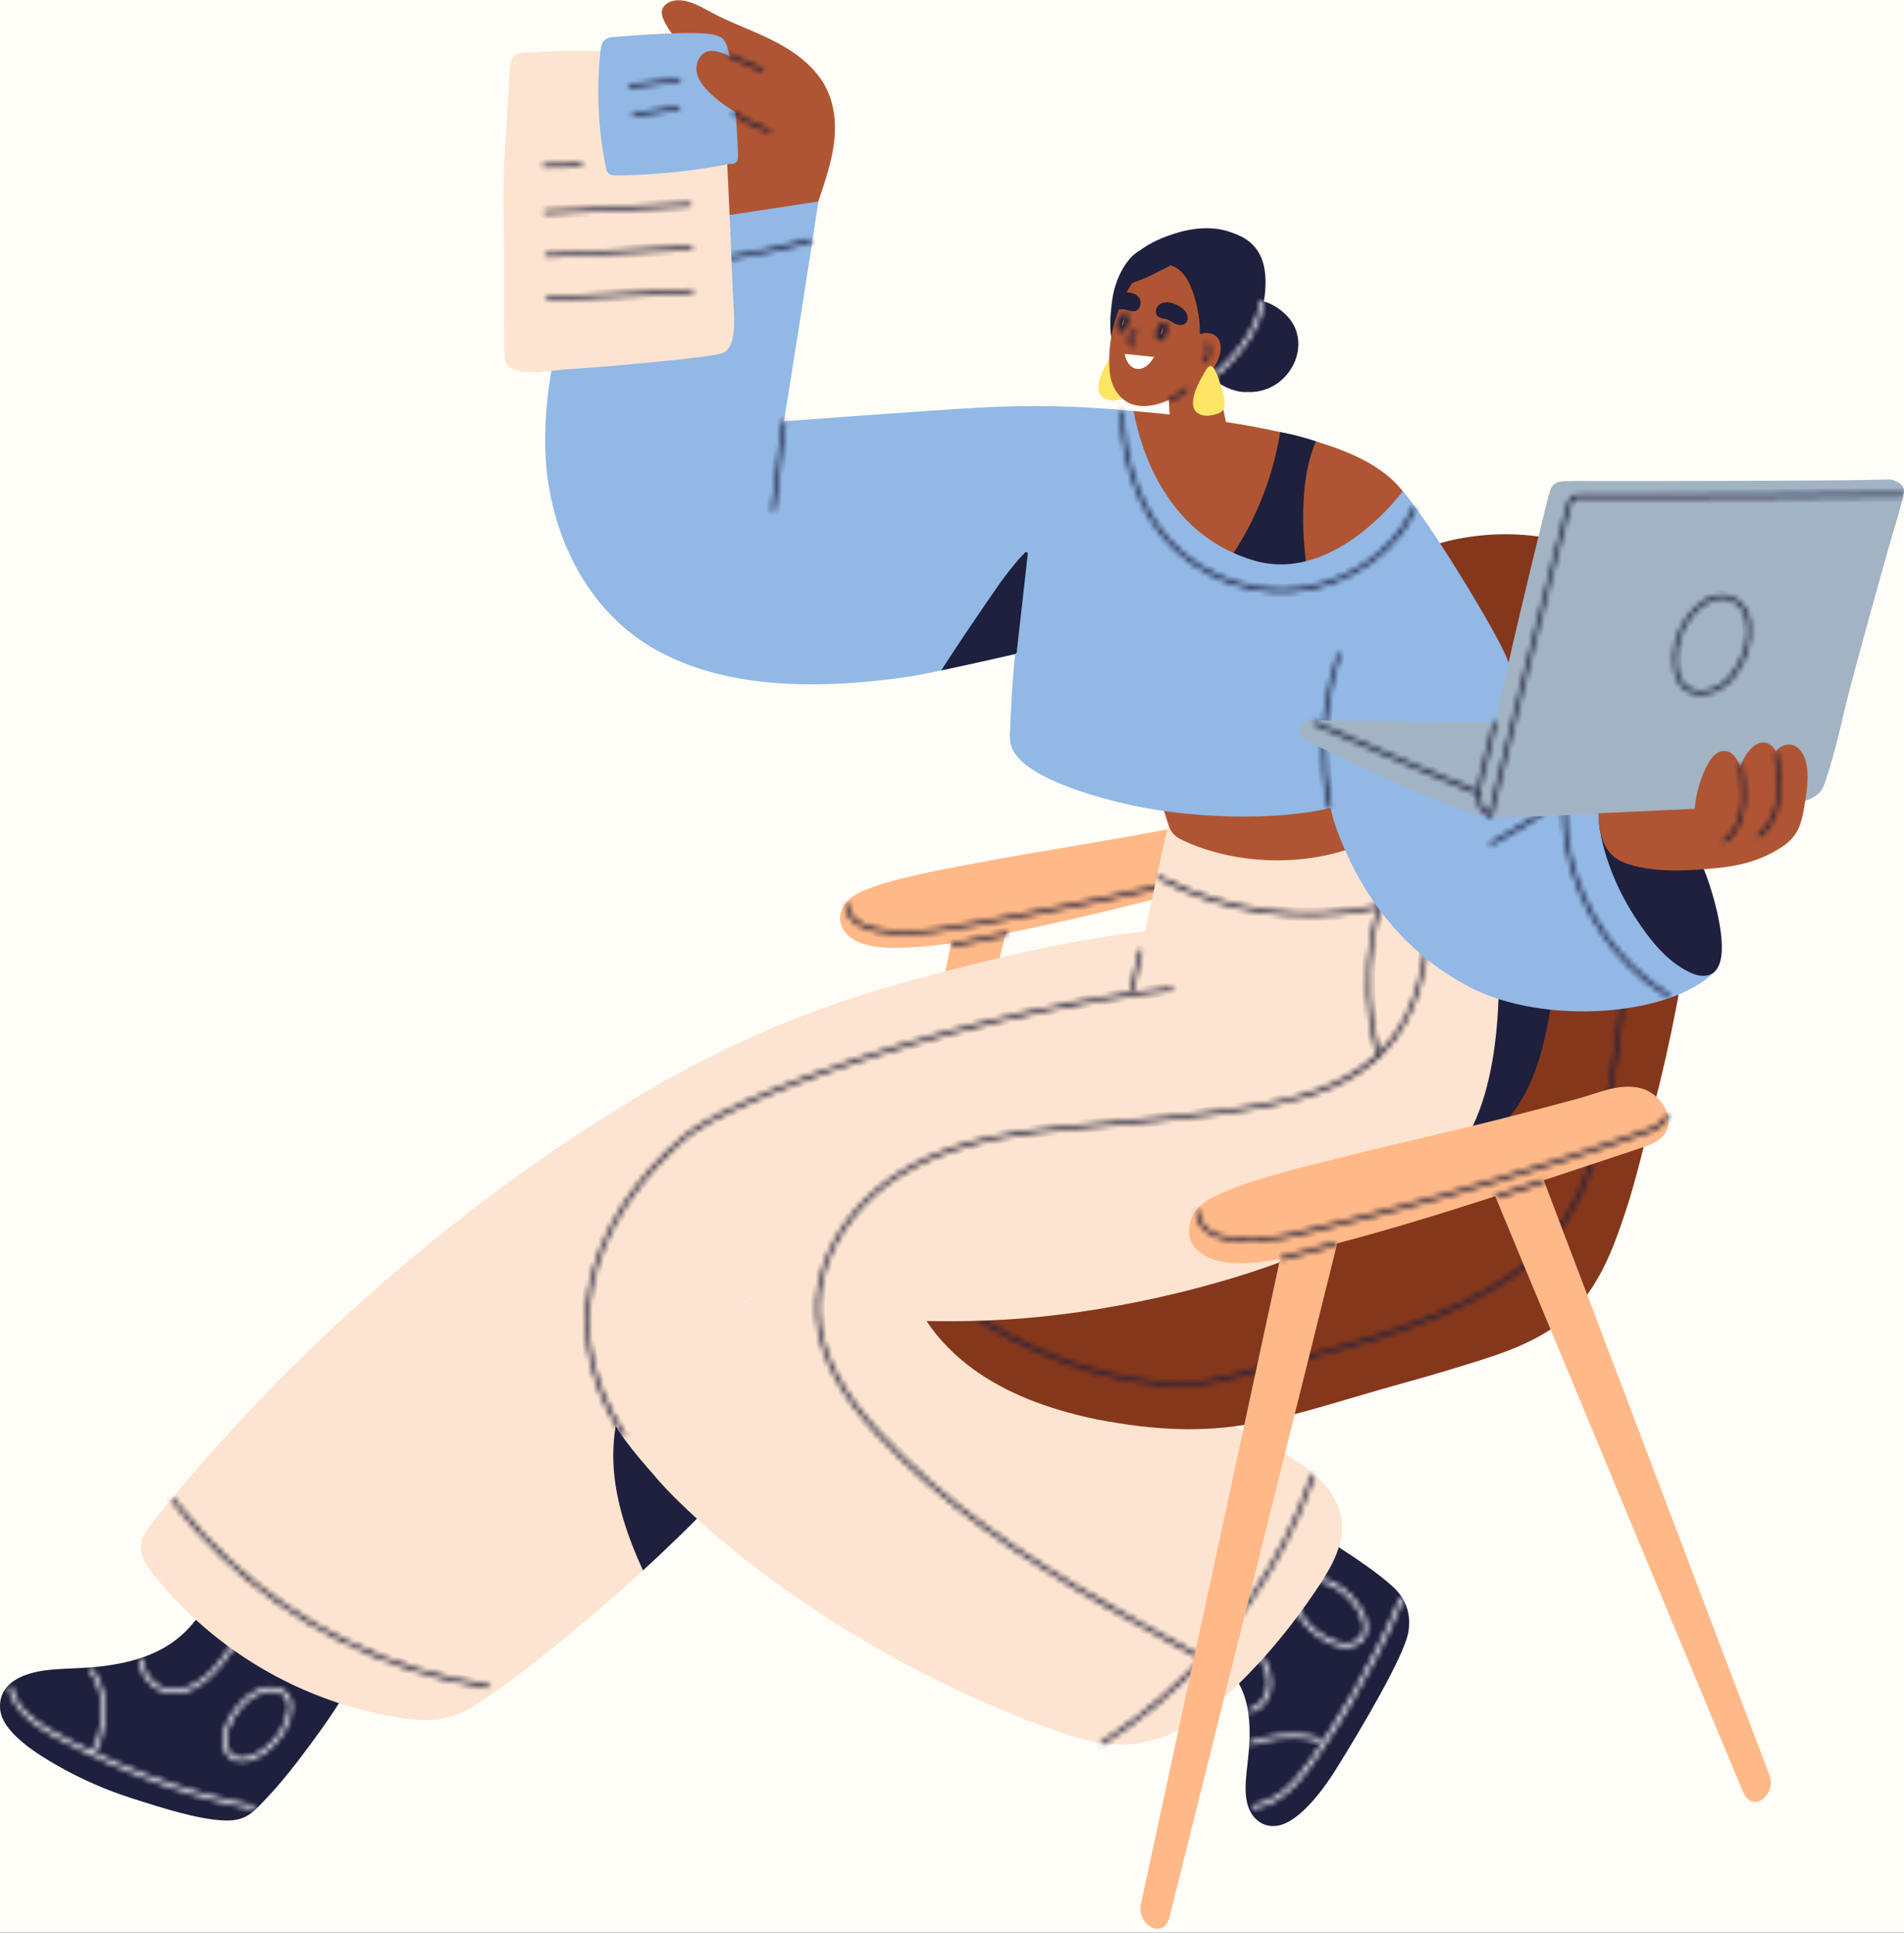 <svg width="342" height="347" viewBox="0 0 342 347" fill="none" xmlns="http://www.w3.org/2000/svg">
<rect width="342" height="347" fill="#1E1E1E"/>
<g clip-path="url(#clip0_0_1)">
<rect width="390" height="13438.5" transform="translate(-24 -9672)" fill="#FFFDF7"/>
<path d="M202.453 66.929C202.157 65.863 201.788 64.803 201.311 63.795C200.904 62.936 200.32 62.646 199.825 63.422C198.825 64.988 194.9 71.288 199.481 71.886C199.961 71.95 200.421 71.871 200.869 71.769C201.242 71.683 201.614 71.587 201.961 71.441C203.147 70.935 203.103 69.637 202.844 68.472C202.731 67.96 202.605 67.445 202.46 66.929H202.453Z" fill="#FDE565"/>
<path d="M145.942 284.89C145.292 288.149 149.813 291.124 150.942 286.895C151.371 285.285 181.343 164.823 181.343 164.823L171.257 167.592C171.257 167.592 146.188 283.656 145.942 284.89Z" fill="#FFB988"/>
<path d="M57.758 310.435C55.092 314.158 51.416 319.109 48.271 322.431C45.573 325.279 44.371 326.978 40.418 326.86C35.459 326.717 28.521 324.398 23.858 322.931C19.289 321.492 14.595 319.462 10.329 317.015C7.08 315.151 0.347 311.17 0.019 306.814C-0.218 303.664 1.801 301.822 4.332 300.835C6.534 299.976 8.925 299.757 11.266 299.636C13.468 299.521 15.667 299.464 17.86 299.222C21.838 298.783 25.855 297.876 29.379 295.894C31.146 294.898 32.733 293.625 34.096 292.117C35.578 290.475 36.818 288.636 38.2 286.911C38.437 286.615 38.683 286.323 38.929 286.036C45.311 289.835 51.918 293.24 58.72 296.212C60.78 297.112 62.856 297.968 64.948 298.789C62.818 302.83 60.414 306.725 57.758 310.438V310.435Z" fill="#1E203D"/>
<mask id="path-4-inside-1_0_1" fill="white">
<path d="M1.574 303.133C2.227 306.213 4.616 308.532 7.13 310.203C8.496 311.11 9.944 311.877 11.396 312.634C12.879 313.407 14.374 314.158 15.882 314.88C21.88 317.757 28.079 320.229 34.446 322.135C38.039 323.211 41.683 324.108 45.368 324.799C45.785 324.878 45.965 324.232 45.545 324.156C39.08 322.94 32.742 321.095 26.59 318.762C23.508 317.595 20.473 316.303 17.488 314.906C14.557 313.534 11.617 312.109 8.821 310.47C5.934 308.777 2.95 306.429 2.212 302.955C2.123 302.535 1.483 302.713 1.574 303.133Z"/>
</mask>
<path d="M1.574 303.133C2.227 306.213 4.616 308.532 7.13 310.203C8.496 311.11 9.944 311.877 11.396 312.634C12.879 313.407 14.374 314.158 15.882 314.88C21.88 317.757 28.079 320.229 34.446 322.135C38.039 323.211 41.683 324.108 45.368 324.799C45.785 324.878 45.965 324.232 45.545 324.156C39.08 322.94 32.742 321.095 26.59 318.762C23.508 317.595 20.473 316.303 17.488 314.906C14.557 313.534 11.617 312.109 8.821 310.47C5.934 308.777 2.95 306.429 2.212 302.955C2.123 302.535 1.483 302.713 1.574 303.133Z" stroke="white" stroke-width="1.731" mask="url(#path-4-inside-1_0_1)"/>
<mask id="path-5-inside-2_0_1" fill="white">
<path d="M24.975 298.074C25.104 299.805 26.003 301.469 27.303 302.599C28.682 303.795 30.474 304.231 32.256 303.974C35.493 303.5 38.052 301.119 40.002 298.628C41.197 297.098 42.248 295.462 43.283 293.82C43.513 293.457 42.939 293.12 42.712 293.483C41.04 296.14 39.32 298.889 36.926 300.957C34.632 302.936 31.168 304.352 28.36 302.564C26.874 301.619 25.773 299.847 25.64 298.074C25.609 297.648 24.946 297.645 24.978 298.074H24.975Z"/>
</mask>
<path d="M24.975 298.074C25.104 299.805 26.003 301.469 27.303 302.599C28.682 303.795 30.474 304.231 32.256 303.974C35.493 303.5 38.052 301.119 40.002 298.628C41.197 297.098 42.248 295.462 43.283 293.82C43.513 293.457 42.939 293.12 42.712 293.483C41.04 296.14 39.32 298.889 36.926 300.957C34.632 302.936 31.168 304.352 28.36 302.564C26.874 301.619 25.773 299.847 25.64 298.074C25.609 297.648 24.946 297.645 24.978 298.074H24.975Z" stroke="white" stroke-width="1.731" mask="url(#path-5-inside-2_0_1)"/>
<path d="M226.579 163.897C227.444 160.343 227.999 156.814 228.469 153.305C223.453 154.221 220.086 166.131 214.994 166.402C197.907 167.308 180.779 171.439 164.3 175.858C146.197 180.714 130.23 187.45 114.096 197.168C95.453 208.393 78.025 221.688 61.947 236.391C51.318 246.138 41.317 256.581 32.057 267.657C30.918 269.019 29.792 270.387 28.678 271.768C27.609 273.092 26.375 274.415 25.694 276.003C24.274 279.306 27.035 282.106 29.019 284.445C33.644 289.899 39.115 294.611 45.15 298.407C51.094 302.146 57.578 305.003 64.348 306.827C67.913 307.784 71.617 308.561 75.305 308.78C79.123 309.009 82.436 308.103 85.632 306.002C92.229 301.675 98.453 296.6 104.52 291.553C110.518 286.564 116.32 281.342 121.917 275.905C127.886 270.101 133.615 264.045 139.092 257.768C136.849 254.573 134.742 251.254 132.76 247.837C130.773 244.496 129.668 240.267 131.214 237.149C134.966 230.024 144.68 228.688 152.406 228.242C156.631 227.905 160.814 227.959 164.972 228.214C173.604 225.799 181.672 221.863 188.83 215.998C205.829 201.75 221.282 185.942 226.579 163.901V163.897Z" fill="#FDE4D0"/>
<path d="M123.112 263.025C120.519 261.214 117.843 259.521 115.31 257.622C113.811 256.498 112.366 255.292 111.041 253.969C110.906 254.503 110.786 255.044 110.682 255.585C110.234 257.956 110.085 260.377 110.19 262.789C110.297 265.268 110.679 267.731 111.253 270.143C111.852 272.653 112.663 275.11 113.6 277.512C114.187 279.017 114.824 280.503 115.493 281.97C117.664 279.978 119.806 277.954 121.916 275.905C124.5 273.391 127.043 270.83 129.536 268.227C127.583 266.273 125.368 264.603 123.112 263.028V263.025Z" fill="#1E203D"/>
<mask id="path-8-inside-3_0_1" fill="white">
<path d="M30.846 269.519C33.512 273.028 36.44 276.331 39.604 279.389C42.772 282.444 46.166 285.256 49.751 287.805C53.334 290.354 57.108 292.632 61.023 294.618C64.938 296.603 69.002 298.296 73.166 299.674C77.331 301.052 81.6 302.108 85.928 302.824C86.455 302.91 86.982 302.993 87.509 303.069C87.925 303.129 88.105 302.487 87.686 302.426C83.376 301.799 79.117 300.832 74.952 299.547C70.788 298.261 66.721 296.654 62.796 294.754C58.884 292.858 55.108 290.675 51.511 288.222C47.914 285.769 44.501 283.048 41.305 280.083C38.102 277.108 35.121 273.891 32.404 270.457C32.07 270.034 31.742 269.611 31.417 269.181C31.162 268.844 30.587 269.178 30.846 269.519Z"/>
</mask>
<path d="M30.846 269.519C33.512 273.028 36.44 276.331 39.604 279.389C42.772 282.444 46.166 285.256 49.751 287.805C53.334 290.354 57.108 292.632 61.023 294.618C64.938 296.603 69.002 298.296 73.166 299.674C77.331 301.052 81.6 302.108 85.928 302.824C86.455 302.91 86.982 302.993 87.509 303.069C87.925 303.129 88.105 302.487 87.686 302.426C83.376 301.799 79.117 300.832 74.952 299.547C70.788 298.261 66.721 296.654 62.796 294.754C58.884 292.858 55.108 290.675 51.511 288.222C47.914 285.769 44.501 283.048 41.305 280.083C38.102 277.108 35.121 273.891 32.404 270.457C32.07 270.034 31.742 269.611 31.417 269.181C31.162 268.844 30.587 269.178 30.846 269.519Z" stroke="#1E203D" stroke-width="1.731" mask="url(#path-8-inside-3_0_1)"/>
<mask id="path-9-inside-4_0_1" fill="white">
<path d="M16.993 314.82C18.062 313.14 18.58 311.119 18.832 309.159C19.103 307.065 18.98 304.946 18.311 302.938C17.92 301.761 17.365 300.641 16.658 299.623C16.415 299.273 15.841 299.607 16.087 299.96C17.286 301.691 18.056 303.721 18.255 305.828C18.438 307.756 18.195 309.745 17.665 311.6C17.374 312.612 16.986 313.595 16.422 314.482C16.191 314.845 16.762 315.179 16.993 314.82Z"/>
</mask>
<path d="M16.993 314.82C18.062 313.14 18.58 311.119 18.832 309.159C19.103 307.065 18.98 304.946 18.311 302.938C17.92 301.761 17.365 300.641 16.658 299.623C16.415 299.273 15.841 299.607 16.087 299.96C17.286 301.691 18.056 303.721 18.255 305.828C18.438 307.756 18.195 309.745 17.665 311.6C17.374 312.612 16.986 313.595 16.422 314.482C16.191 314.845 16.762 315.179 16.993 314.82Z" stroke="white" stroke-width="1.731" mask="url(#path-9-inside-4_0_1)"/>
<mask id="path-10-inside-5_0_1" fill="white">
<path d="M41.513 307.905C40.721 309.204 40.058 310.718 39.986 312.261C39.926 313.509 40.355 314.852 41.368 315.628C42.519 316.509 44.071 316.372 45.362 315.902C46.703 315.412 47.911 314.587 48.936 313.595C50.817 311.778 52.378 309.223 52.435 306.524C52.457 305.468 52.085 304.405 51.258 303.718C50.473 303.069 49.441 302.849 48.444 302.926C45.463 303.152 43.03 305.462 41.516 307.902C41.289 308.268 41.863 308.602 42.087 308.239C43.343 306.219 45.236 304.307 47.602 303.734C48.447 303.527 49.4 303.489 50.214 303.848C51.019 304.205 51.583 304.959 51.732 305.828C51.921 306.932 51.58 308.141 51.189 309.162C50.76 310.289 50.104 311.294 49.328 312.207C48.476 313.21 47.479 314.085 46.33 314.724C45.261 315.319 43.914 315.832 42.68 315.523C41.374 315.198 40.699 313.938 40.648 312.653C40.585 311.097 41.298 309.528 42.087 308.236C42.311 307.87 41.74 307.533 41.516 307.899L41.513 307.905Z"/>
</mask>
<path d="M41.513 307.905C40.721 309.204 40.058 310.718 39.986 312.261C39.926 313.509 40.355 314.852 41.368 315.628C42.519 316.509 44.071 316.372 45.362 315.902C46.703 315.412 47.911 314.587 48.936 313.595C50.817 311.778 52.378 309.223 52.435 306.524C52.457 305.468 52.085 304.405 51.258 303.718C50.473 303.069 49.441 302.849 48.444 302.926C45.463 303.152 43.03 305.462 41.516 307.902C41.289 308.268 41.863 308.602 42.087 308.239C43.343 306.219 45.236 304.307 47.602 303.734C48.447 303.527 49.4 303.489 50.214 303.848C51.019 304.205 51.583 304.959 51.732 305.828C51.921 306.932 51.58 308.141 51.189 309.162C50.76 310.289 50.104 311.294 49.328 312.207C48.476 313.21 47.479 314.085 46.33 314.724C45.261 315.319 43.914 315.832 42.68 315.523C41.374 315.198 40.699 313.938 40.648 312.653C40.585 311.097 41.298 309.528 42.087 308.236C42.311 307.87 41.74 307.533 41.516 307.899L41.513 307.905Z" stroke="white" stroke-width="1.731" mask="url(#path-10-inside-5_0_1)"/>
<path d="M240.319 277.7C243.423 279.695 247.531 282.457 250.197 284.891C252.481 286.978 253.582 289.81 252.936 293.193C252.125 297.434 244.837 309.857 239.975 317.668C238.05 320.758 233.529 327.198 229.428 327.803C226.462 328.242 224.661 326.088 224.087 324.003C223.588 322.19 223.708 320.166 223.916 318.177C224.112 316.306 224.358 314.435 224.431 312.583C224.566 309.22 224.27 305.863 222.9 303.009C222.213 301.574 221.247 300.32 220.026 299.27C218.698 298.131 217.155 297.208 215.739 296.161C215.496 295.98 215.256 295.796 215.022 295.605C219.433 289.874 223.506 283.978 227.201 277.951C228.321 276.125 229.403 274.289 230.45 272.443C233.924 273.958 237.224 275.711 240.319 277.7Z" fill="#1E203D"/>
<mask id="path-12-inside-6_0_1" fill="white">
<path d="M224.711 307.442C226.421 306.977 227.712 305.491 228.163 303.789C228.705 301.753 228.134 299.589 227.084 297.82C226.503 296.843 225.781 295.961 225.005 295.14C224.711 294.829 224.244 295.3 224.538 295.611C225.787 296.938 226.917 298.45 227.428 300.228C227.917 301.937 227.803 303.872 226.689 305.313C226.144 306.023 225.399 306.557 224.535 306.793C224.124 306.904 224.298 307.55 224.711 307.435V307.442Z"/>
</mask>
<path d="M224.711 307.442C226.421 306.977 227.712 305.491 228.163 303.789C228.705 301.753 228.134 299.589 227.084 297.82C226.503 296.843 225.781 295.961 225.005 295.14C224.711 294.829 224.244 295.3 224.538 295.611C225.787 296.938 226.917 298.45 227.428 300.228C227.917 301.937 227.803 303.872 226.689 305.313C226.144 306.023 225.399 306.557 224.535 306.793C224.124 306.904 224.298 307.55 224.711 307.435V307.442Z" stroke="white" stroke-width="1.731" mask="url(#path-12-inside-6_0_1)"/>
<mask id="path-13-inside-7_0_1" fill="white">
<path d="M237.278 294.162C238.565 294.961 240.067 295.629 241.597 295.702C242.834 295.763 244.165 295.33 244.935 294.309C245.809 293.147 245.673 291.582 245.206 290.28C244.72 288.928 243.903 287.709 242.919 286.675C241.117 284.779 238.584 283.204 235.909 283.146C234.861 283.124 233.807 283.5 233.126 284.333C232.482 285.126 232.265 286.166 232.34 287.172C232.564 290.179 234.855 292.632 237.275 294.159C237.637 294.388 237.969 293.809 237.609 293.583C235.606 292.317 233.71 290.408 233.142 288.021C232.937 287.168 232.899 286.207 233.255 285.387C233.609 284.575 234.356 284.006 235.218 283.856C236.312 283.665 237.511 284.009 238.524 284.403C239.641 284.836 240.638 285.498 241.543 286.281C242.537 287.14 243.405 288.145 244.039 289.303C244.629 290.382 245.137 291.741 244.831 292.985C244.509 294.302 243.26 294.983 241.985 295.034C240.442 295.098 238.887 294.379 237.606 293.583C237.243 293.357 236.909 293.933 237.271 294.159L237.278 294.162Z"/>
</mask>
<path d="M237.278 294.162C238.565 294.961 240.067 295.629 241.597 295.702C242.834 295.763 244.165 295.33 244.935 294.309C245.809 293.147 245.673 291.582 245.206 290.28C244.72 288.928 243.903 287.709 242.919 286.675C241.117 284.779 238.584 283.204 235.909 283.146C234.861 283.124 233.807 283.5 233.126 284.333C232.482 285.126 232.265 286.166 232.34 287.172C232.564 290.179 234.855 292.632 237.275 294.159C237.637 294.388 237.969 293.809 237.609 293.583C235.606 292.317 233.71 290.408 233.142 288.021C232.937 287.168 232.899 286.207 233.255 285.387C233.609 284.575 234.356 284.006 235.218 283.856C236.312 283.665 237.511 284.009 238.524 284.403C239.641 284.836 240.638 285.498 241.543 286.281C242.537 287.14 243.405 288.145 244.039 289.303C244.629 290.382 245.137 291.741 244.831 292.985C244.509 294.302 243.26 294.983 241.985 295.034C240.442 295.098 238.887 294.379 237.606 293.583C237.243 293.357 236.909 293.933 237.271 294.159L237.278 294.162Z" stroke="white" stroke-width="1.731" mask="url(#path-13-inside-7_0_1)"/>
<mask id="path-14-inside-8_0_1" fill="white">
<path d="M225.175 324.668C230.965 323.936 234.555 318.46 237.558 313.992C241.196 308.586 244.49 302.938 247.449 297.128C249.077 293.927 250.604 290.675 251.992 287.363C252.062 287.194 252.04 287.006 251.872 286.905C251.734 286.822 251.488 286.86 251.418 287.025C248.954 292.896 246.08 298.592 242.912 304.109C241.319 306.887 239.647 309.617 237.89 312.293C236.284 314.74 234.669 317.241 232.709 319.421C230.715 321.638 228.204 323.618 225.169 324.003C224.753 324.057 224.746 324.725 225.169 324.671L225.175 324.668Z"/>
</mask>
<path d="M225.175 324.668C230.965 323.936 234.555 318.46 237.558 313.992C241.196 308.586 244.49 302.938 247.449 297.128C249.077 293.927 250.604 290.675 251.992 287.363C252.062 287.194 252.04 287.006 251.872 286.905C251.734 286.822 251.488 286.86 251.418 287.025C248.954 292.896 246.08 298.592 242.912 304.109C241.319 306.887 239.647 309.617 237.89 312.293C236.284 314.74 234.669 317.241 232.709 319.421C230.715 321.638 228.204 323.618 225.169 324.003C224.753 324.057 224.746 324.725 225.169 324.671L225.175 324.668Z" stroke="white" stroke-width="1.731" mask="url(#path-14-inside-8_0_1)"/>
<mask id="path-15-inside-9_0_1" fill="white">
<path d="M224.778 313.315C227.923 312.192 231.441 311.74 234.76 312.198C235.571 312.309 236.375 312.488 237.151 312.758C237.555 312.898 237.729 312.255 237.328 312.115C235.867 311.606 234.302 311.415 232.766 311.377C231.009 311.336 229.245 311.508 227.522 311.861C226.532 312.064 225.554 312.332 224.601 312.672C224.203 312.815 224.374 313.461 224.778 313.315Z"/>
</mask>
<path d="M224.778 313.315C227.923 312.192 231.441 311.74 234.76 312.198C235.571 312.309 236.375 312.488 237.151 312.758C237.555 312.898 237.729 312.255 237.328 312.115C235.867 311.606 234.302 311.415 232.766 311.377C231.009 311.336 229.245 311.508 227.522 311.861C226.532 312.064 225.554 312.332 224.601 312.672C224.203 312.815 224.374 313.461 224.778 313.315Z" stroke="white" stroke-width="1.731" mask="url(#path-15-inside-9_0_1)"/>
<path d="M117.36 264.707C117.257 264.809 117.309 264.758 117.36 264.707V264.707Z" fill="#F7E1D4"/>
<path d="M241.017 273.372C240.755 270.146 238.934 267.39 236.634 265.233C234.047 262.808 230.937 261.064 227.851 259.375C224.062 257.3 220.225 255.311 216.345 253.412C208.587 249.613 200.662 246.16 192.601 243.074C188.089 241.346 183.533 239.733 178.943 238.237C176.555 238.158 174.456 235.984 172.021 235.79C158.335 235.122 144.573 234.069 130.666 235.182C122.939 235.628 113.225 236.964 109.474 244.089C107.928 247.207 108.644 252.74 110.632 256.081C112.613 259.502 117.308 264.654 117.352 264.708C122.548 271.141 146.112 293.58 183.208 308.354C185.149 309.092 187.092 309.824 189.042 310.531C193.036 311.982 197.194 313.251 201.479 313.242C209.177 313.226 215.831 308.65 221.244 303.534C227.308 297.803 232.691 291.216 237.246 284.213C239.329 281.012 241.335 277.33 241.017 273.369V273.372Z" fill="#FDE4D0"/>
<mask id="path-18-inside-10_0_1" fill="white">
<path d="M198.204 313.21C201.627 311.024 204.908 308.606 208.019 305.987C211.133 303.362 214.073 300.533 216.821 297.52C219.55 294.529 222.09 291.357 224.418 288.038C226.747 284.713 228.86 281.235 230.738 277.63C232.602 274.047 234.23 270.34 235.603 266.538C235.77 266.073 235.934 265.605 236.095 265.141C236.234 264.733 235.593 264.558 235.457 264.963C234.158 268.759 232.599 272.466 230.804 276.052C229.002 279.644 226.968 283.115 224.718 286.444C222.462 289.778 219.989 292.964 217.323 295.977C214.651 298.997 211.786 301.841 208.751 304.489C205.706 307.142 202.491 309.596 199.125 311.823C198.709 312.097 198.292 312.367 197.873 312.637C197.513 312.867 197.844 313.446 198.207 313.213L198.204 313.21Z"/>
</mask>
<path d="M198.204 313.21C201.627 311.024 204.908 308.606 208.019 305.987C211.133 303.362 214.073 300.533 216.821 297.52C219.55 294.529 222.09 291.357 224.418 288.038C226.747 284.713 228.86 281.235 230.738 277.63C232.602 274.047 234.23 270.34 235.603 266.538C235.77 266.073 235.934 265.605 236.095 265.141C236.234 264.733 235.593 264.558 235.457 264.963C234.158 268.759 232.599 272.466 230.804 276.052C229.002 279.644 226.968 283.115 224.718 286.444C222.462 289.778 219.989 292.964 217.323 295.977C214.651 298.997 211.786 301.841 208.751 304.489C205.706 307.142 202.491 309.596 199.125 311.823C198.709 312.097 198.292 312.367 197.873 312.637C197.513 312.867 197.844 313.446 198.207 313.213L198.204 313.21Z" stroke="#1E203D" stroke-width="1.731" mask="url(#path-18-inside-10_0_1)"/>
<path d="M250.812 100.723C259.712 95.779 271.764 94.544 281.983 97.529C292.202 100.513 300.26 107.644 302.92 115.939C303.431 117.53 305.043 126.758 305.093 127.248C305.551 131.725 305.674 143.345 305.415 147.825C305.128 152.837 304.645 157.836 303.998 162.809C302.421 174.964 300.102 187.024 297.02 198.883C295.477 204.82 293.925 211.687 291.994 217.507C290.227 222.824 288.505 227.6 285.268 232.226C282.936 235.558 279.838 238.075 276.421 239.961C272.925 241.893 269.171 243.197 265.417 244.381C261.041 245.762 256.639 247.067 252.223 248.285C230.548 254.264 221.162 259.123 198.825 255.181C195.007 254.506 191.212 253.545 187.527 252.272C180.312 249.784 173.323 245.861 168.228 239.643C163.776 234.209 161.218 226.782 161.47 219.492C161.596 215.846 162.477 212.218 164.228 209.087C166.01 205.899 168.641 203.382 171.642 201.603C178.337 197.642 195.84 198.959 203.289 198.867C207.798 198.813 220.228 149.337 222.067 145.178L250.819 100.717L250.812 100.723Z" fill="#85371C"/>
<mask id="path-20-inside-11_0_1" fill="white">
<path d="M173.399 235.491C182.826 242.091 193.784 246.583 205.145 248.305C209.076 248.9 212.937 249.113 216.887 248.464C220.314 247.898 223.648 246.889 226.999 245.995C229.968 245.202 232.946 244.432 235.915 243.64C247.828 240.465 259.971 236.92 270.424 230.126C272.664 228.669 274.815 227.088 276.712 225.191C278.409 223.492 279.911 221.599 281.22 219.582C283.93 215.4 285.807 210.714 287.205 205.934C290.133 195.921 291.032 185.459 292.348 175.146C292.499 173.953 292.657 172.763 292.827 171.573C292.887 171.153 292.25 170.971 292.19 171.394C290.754 181.472 290.016 191.666 287.666 201.588C285.4 211.159 281.472 220.886 273.56 227.107C268.808 230.846 263.278 233.655 257.722 235.953C252.011 238.314 246.099 240.143 240.155 241.798C234.221 243.449 228.258 244.999 222.304 246.574C218.806 247.5 215.225 248.286 211.587 248.244C210.284 248.229 208.981 248.117 207.684 247.974C197.317 246.825 187.146 243.198 178.204 237.824C176.681 236.907 175.195 235.937 173.737 234.915C173.387 234.67 173.056 235.249 173.403 235.491H173.399Z"/>
</mask>
<path d="M173.399 235.491C182.826 242.091 193.784 246.583 205.145 248.305C209.076 248.9 212.937 249.113 216.887 248.464C220.314 247.898 223.648 246.889 226.999 245.995C229.968 245.202 232.946 244.432 235.915 243.64C247.828 240.465 259.971 236.92 270.424 230.126C272.664 228.669 274.815 227.088 276.712 225.191C278.409 223.492 279.911 221.599 281.22 219.582C283.93 215.4 285.807 210.714 287.205 205.934C290.133 195.921 291.032 185.459 292.348 175.146C292.499 173.953 292.657 172.763 292.827 171.573C292.887 171.153 292.25 170.971 292.19 171.394C290.754 181.472 290.016 191.666 287.666 201.588C285.4 211.159 281.472 220.886 273.56 227.107C268.808 230.846 263.278 233.655 257.722 235.953C252.011 238.314 246.099 240.143 240.155 241.798C234.221 243.449 228.258 244.999 222.304 246.574C218.806 247.5 215.225 248.286 211.587 248.244C210.284 248.229 208.981 248.117 207.684 247.974C197.317 246.825 187.146 243.198 178.204 237.824C176.681 236.907 175.195 235.937 173.737 234.915C173.387 234.67 173.056 235.249 173.403 235.491H173.399Z" stroke="#1E203D" stroke-width="1.731" mask="url(#path-20-inside-11_0_1)"/>
<path d="M279.936 170.358C279.775 172.382 279.523 174.396 279.23 176.404C278.662 180.276 278.059 184.167 277.084 187.96C276.185 191.46 274.917 194.897 272.995 197.964C271.191 200.838 268.818 203.3 265.916 205.05C263.493 206.508 260.776 207.459 257.984 207.841C258.729 204.532 259.476 201.223 260.221 197.91C261.12 193.926 262.016 189.943 262.915 185.959C263.366 183.961 263.818 181.959 264.266 179.961C264.704 178.02 265.124 176.076 265.603 174.148C266.042 172.391 266.518 170.622 267.225 168.955C267.812 167.571 268.582 166.212 269.702 165.194C270.235 164.71 270.844 164.315 271.516 164.058C272.399 163.72 273.352 163.641 274.289 163.711C275.232 163.784 276.163 163.994 277.078 164.229C277.87 164.433 278.791 164.602 279.387 165.216C279.968 165.811 280.078 166.699 280.085 167.497C280.094 168.452 280.012 169.413 279.936 170.364V170.358Z" fill="#1E203D"/>
<path d="M237.003 150.869C236.868 148.661 234.656 146.306 232.094 145.578C228.271 144.493 224.305 146.039 220.74 146.755C216.294 147.649 211.839 148.511 207.372 149.345C197.017 151.277 186.553 152.861 176.204 154.812C172.579 155.477 168.948 156.129 165.373 156.931C162.004 157.688 158.568 158.522 155.435 159.788C154.05 160.348 152.719 161.096 151.854 162.216C151.044 163.263 150.637 164.653 151.081 165.98C152.394 169.9 157.887 170.257 161.663 170.171C166.929 170.05 172.308 169.232 177.438 168.239C195.863 164.672 213.852 159.763 231.892 155.193C233.145 154.875 234.426 154.548 235.439 153.854C236.622 153.042 237.073 151.973 237.003 150.869Z" fill="#FFB988"/>
<mask id="path-23-inside-12_0_1" fill="white">
<path d="M151.845 162.536C152.005 166.488 156.924 167.398 159.997 167.668C165.013 168.11 169.929 167.137 174.847 166.274C181.858 165.046 188.852 163.703 195.821 162.249C202.791 160.795 209.735 159.23 216.657 157.556C220.092 156.725 223.525 155.863 226.948 154.979C228.664 154.533 230.378 154.081 232.088 153.623C233.479 153.251 235.018 152.999 236.183 152.089C236.621 151.746 236.971 151.323 237.258 150.845C237.479 150.476 236.908 150.142 236.687 150.508C235.978 151.688 234.845 152.188 233.564 152.535C231.936 152.977 230.305 153.41 228.671 153.839C225.361 154.708 222.042 155.551 218.72 156.366C212.025 158.011 205.305 159.551 198.563 160.989C191.783 162.434 184.984 163.777 178.163 165.008C174.92 165.593 171.673 166.195 168.414 166.691C166.427 166.994 164.404 167.13 162.395 167.111C160.36 167.092 158.281 166.93 156.325 166.328C154.898 165.889 153.28 165.113 152.712 163.611C152.583 163.264 152.517 162.905 152.504 162.536C152.485 162.106 151.826 162.106 151.841 162.536H151.845Z"/>
</mask>
<path d="M151.845 162.536C152.005 166.488 156.924 167.398 159.997 167.668C165.013 168.11 169.929 167.137 174.847 166.274C181.858 165.046 188.852 163.703 195.821 162.249C202.791 160.795 209.735 159.23 216.657 157.556C220.092 156.725 223.525 155.863 226.948 154.979C228.664 154.533 230.378 154.081 232.088 153.623C233.479 153.251 235.018 152.999 236.183 152.089C236.621 151.746 236.971 151.323 237.258 150.845C237.479 150.476 236.908 150.142 236.687 150.508C235.978 151.688 234.845 152.188 233.564 152.535C231.936 152.977 230.305 153.41 228.671 153.839C225.361 154.708 222.042 155.551 218.72 156.366C212.025 158.011 205.305 159.551 198.563 160.989C191.783 162.434 184.984 163.777 178.163 165.008C174.92 165.593 171.673 166.195 168.414 166.691C166.427 166.994 164.404 167.13 162.395 167.111C160.36 167.092 158.281 166.93 156.325 166.328C154.898 165.889 153.28 165.113 152.712 163.611C152.583 163.264 152.517 162.905 152.504 162.536C152.485 162.106 151.826 162.106 151.841 162.536H151.845Z" stroke="#1E203D" stroke-width="1.731" mask="url(#path-23-inside-12_0_1)"/>
<path d="M268.982 169.916C268.663 165.553 268.019 161.213 267.057 156.949C266.59 154.871 266.047 152.813 265.429 150.776C265.114 149.729 264.776 148.692 264.42 147.658C264.107 146.754 263.817 145.816 263.356 144.976C262.486 143.391 260.949 142.825 259.249 142.605C257.027 142.315 254.781 142.163 252.551 141.988C247.944 141.628 243.329 141.39 238.713 141.275C234.157 141.16 229.595 141.164 225.039 141.285C222.695 141.348 220.351 141.44 218.007 141.568C216.243 141.663 214.234 141.596 212.65 142.503C211.076 143.404 210.596 145.157 210.186 146.812C209.631 149.048 209.104 151.295 208.612 153.551C208.132 155.746 205.7 167.29 204.838 170.845C199.541 192.886 157.476 204.08 140.477 218.332C133.319 224.199 140.058 232.536 131.426 234.951C149.078 236.033 162.985 237.971 180.703 236.921C197.809 235.906 218.256 231.448 234.082 225.027C241.25 222.118 248.538 218.905 254.696 214.122C257.611 211.857 260.252 209.206 262.312 206.123C264.52 202.823 266.016 199.1 267.029 195.266C268.098 191.215 268.666 187.031 268.975 182.856C269.294 178.551 269.294 174.224 268.975 169.919L268.982 169.916Z" fill="#FDE4D0"/>
<mask id="path-25-inside-13_0_1" fill="white">
<path d="M208.085 157.858C210.937 159.373 213.921 160.636 216.988 161.638C220.042 162.634 223.181 163.372 226.358 163.846C229.551 164.324 232.779 164.543 236.006 164.489C239.215 164.438 242.423 164.12 245.581 163.541C248.755 162.959 251.882 162.106 254.911 160.983C255.289 160.843 255.668 160.696 256.043 160.547C256.434 160.391 256.264 159.745 255.867 159.904C252.907 161.078 249.847 161.991 246.733 162.637C243.6 163.289 240.417 163.671 237.221 163.789C234.041 163.907 230.851 163.764 227.696 163.363C224.541 162.962 221.414 162.294 218.367 161.371C215.319 160.451 212.347 159.274 209.498 157.839C209.139 157.657 208.779 157.47 208.422 157.282C208.047 157.082 207.709 157.657 208.088 157.858H208.085Z"/>
</mask>
<path d="M208.085 157.858C210.937 159.373 213.921 160.636 216.988 161.638C220.042 162.634 223.181 163.372 226.358 163.846C229.551 164.324 232.779 164.543 236.006 164.489C239.215 164.438 242.423 164.12 245.581 163.541C248.755 162.959 251.882 162.106 254.911 160.983C255.289 160.843 255.668 160.696 256.043 160.547C256.434 160.391 256.264 159.745 255.867 159.904C252.907 161.078 249.847 161.991 246.733 162.637C243.6 163.289 240.417 163.671 237.221 163.789C234.041 163.907 230.851 163.764 227.696 163.363C224.541 162.962 221.414 162.294 218.367 161.371C215.319 160.451 212.347 159.274 209.498 157.839C209.139 157.657 208.779 157.47 208.422 157.282C208.047 157.082 207.709 157.657 208.088 157.858H208.085Z" stroke="#1E203D" stroke-width="1.731" mask="url(#path-25-inside-13_0_1)"/>
<mask id="path-26-inside-14_0_1" fill="white">
<path d="M256.328 161.268C256.331 169.319 255.485 177.878 251.053 184.802C246.424 192.025 238.458 195.602 230.403 197.428C223.69 198.949 216.784 199.69 209.95 200.435C203.116 201.179 196.264 201.733 189.424 202.392C180.915 203.21 172.286 204.772 164.597 208.705C157.691 212.237 151.735 217.891 148.64 225.133C147.163 228.589 146.381 232.35 146.595 236.117C146.822 240.129 148.141 243.989 150.053 247.492C152.031 251.117 154.609 254.381 157.376 257.42C160.285 260.612 163.402 263.612 166.645 266.454C173.163 272.162 180.23 277.209 187.531 281.845C194.926 286.541 202.567 290.824 210.25 295.015C212.108 296.026 213.966 297.035 215.824 298.044C216.2 298.247 216.534 297.672 216.159 297.468C208.533 293.338 200.908 289.198 193.472 284.731C186.026 280.26 178.757 275.455 171.955 270.03C168.573 267.332 165.311 264.481 162.212 261.458C159.18 258.499 156.243 255.393 153.719 251.976C151.252 248.632 149.154 244.941 148.05 240.903C146.999 237.062 146.961 233.043 147.949 229.184C149.899 221.566 155.331 215.091 161.891 211.002C169.327 206.366 178.034 204.374 186.625 203.359C193.532 202.544 200.485 202.096 207.404 201.374C214.376 200.648 221.383 199.884 228.274 198.554C235.757 197.107 243.487 194.481 248.838 188.741C254.233 182.953 256.233 175.034 256.795 167.305C256.94 165.297 256.993 163.283 256.993 161.268C256.993 160.839 256.331 160.839 256.331 161.268H256.328Z"/>
</mask>
<path d="M256.328 161.268C256.331 169.319 255.485 177.878 251.053 184.802C246.424 192.025 238.458 195.602 230.403 197.428C223.69 198.949 216.784 199.69 209.95 200.435C203.116 201.179 196.264 201.733 189.424 202.392C180.915 203.21 172.286 204.772 164.597 208.705C157.691 212.237 151.735 217.891 148.64 225.133C147.163 228.589 146.381 232.35 146.595 236.117C146.822 240.129 148.141 243.989 150.053 247.492C152.031 251.117 154.609 254.381 157.376 257.42C160.285 260.612 163.402 263.612 166.645 266.454C173.163 272.162 180.23 277.209 187.531 281.845C194.926 286.541 202.567 290.824 210.25 295.015C212.108 296.026 213.966 297.035 215.824 298.044C216.2 298.247 216.534 297.672 216.159 297.468C208.533 293.338 200.908 289.198 193.472 284.731C186.026 280.26 178.757 275.455 171.955 270.03C168.573 267.332 165.311 264.481 162.212 261.458C159.18 258.499 156.243 255.393 153.719 251.976C151.252 248.632 149.154 244.941 148.05 240.903C146.999 237.062 146.961 233.043 147.949 229.184C149.899 221.566 155.331 215.091 161.891 211.002C169.327 206.366 178.034 204.374 186.625 203.359C193.532 202.544 200.485 202.096 207.404 201.374C214.376 200.648 221.383 199.884 228.274 198.554C235.757 197.107 243.487 194.481 248.838 188.741C254.233 182.953 256.233 175.034 256.795 167.305C256.94 165.297 256.993 163.283 256.993 161.268C256.993 160.839 256.331 160.839 256.331 161.268H256.328Z" stroke="#1E203D" stroke-width="1.731" mask="url(#path-26-inside-14_0_1)"/>
<mask id="path-27-inside-15_0_1" fill="white">
<path d="M247.483 162.702C246.464 166.071 245.833 169.559 245.584 173.072C245.338 176.575 245.483 180.101 246.004 183.572C246.3 185.542 246.723 187.492 247.269 189.408C247.386 189.821 248.026 189.646 247.906 189.23C246.953 185.882 246.379 182.43 246.196 178.952C246.013 175.49 246.203 172.006 246.78 168.588C247.105 166.657 247.556 164.751 248.121 162.877C248.247 162.463 247.606 162.288 247.483 162.699V162.702Z"/>
</mask>
<path d="M247.483 162.702C246.464 166.071 245.833 169.559 245.584 173.072C245.338 176.575 245.483 180.101 246.004 183.572C246.3 185.542 246.723 187.492 247.269 189.408C247.386 189.821 248.026 189.646 247.906 189.23C246.953 185.882 246.379 182.43 246.196 178.952C246.013 175.49 246.203 172.006 246.78 168.588C247.105 166.657 247.556 164.751 248.121 162.877C248.247 162.463 247.606 162.288 247.483 162.699V162.702Z" stroke="#1E203D" stroke-width="1.731" mask="url(#path-27-inside-15_0_1)"/>
<mask id="path-28-inside-16_0_1" fill="white">
<path d="M112.257 257.405C109.095 252.483 106.764 246.968 106.063 241.114C105.508 236.481 106.004 231.826 107.363 227.374C108.994 222.038 111.768 217.093 115.203 212.731C116.929 210.539 118.819 208.483 120.835 206.561C122.031 205.425 123.242 204.283 124.602 203.347C126.845 201.804 129.303 200.57 131.751 199.402C135.335 197.693 139.008 196.172 142.708 194.747C152.284 191.052 162.095 187.966 172.005 185.328C183.259 182.334 194.696 179.919 206.246 178.433C207.631 178.255 209.019 178.092 210.407 177.943C210.827 177.898 210.83 177.23 210.407 177.275C198.702 178.535 187.111 180.803 175.696 183.68C165.307 186.302 155.028 189.426 144.983 193.172C141.058 194.635 137.162 196.194 133.344 197.929C130.587 199.179 127.839 200.506 125.268 202.116C124.384 202.67 123.526 203.265 122.734 203.946C120.605 205.778 118.592 207.751 116.73 209.861C113.064 214.02 109.982 218.722 107.897 223.884C106.079 228.38 105.054 233.207 105.177 238.072C105.316 243.494 106.846 248.779 109.291 253.59C110.017 255.016 110.821 256.397 111.682 257.743C111.913 258.102 112.487 257.768 112.253 257.405H112.257Z"/>
</mask>
<path d="M112.257 257.405C109.095 252.483 106.764 246.968 106.063 241.114C105.508 236.481 106.004 231.826 107.363 227.374C108.994 222.038 111.768 217.093 115.203 212.731C116.929 210.539 118.819 208.483 120.835 206.561C122.031 205.425 123.242 204.283 124.602 203.347C126.845 201.804 129.303 200.57 131.751 199.402C135.335 197.693 139.008 196.172 142.708 194.747C152.284 191.052 162.095 187.966 172.005 185.328C183.259 182.334 194.696 179.919 206.246 178.433C207.631 178.255 209.019 178.092 210.407 177.943C210.827 177.898 210.83 177.23 210.407 177.275C198.702 178.535 187.111 180.803 175.696 183.68C165.307 186.302 155.028 189.426 144.983 193.172C141.058 194.635 137.162 196.194 133.344 197.929C130.587 199.179 127.839 200.506 125.268 202.116C124.384 202.67 123.526 203.265 122.734 203.946C120.605 205.778 118.592 207.751 116.73 209.861C113.064 214.02 109.982 218.722 107.897 223.884C106.079 228.38 105.054 233.207 105.177 238.072C105.316 243.494 106.846 248.779 109.291 253.59C110.017 255.016 110.821 256.397 111.682 257.743C111.913 258.102 112.487 257.768 112.253 257.405H112.257Z" stroke="#1E203D" stroke-width="1.731" mask="url(#path-28-inside-16_0_1)"/>
<path d="M246.102 150.87C245.348 151.319 244.452 151.65 243.603 151.974C240.123 153.301 236.315 154.1 232.444 154.37C228.601 154.641 224.692 154.396 220.929 153.632C219.032 153.247 217.174 152.735 215.388 152.089C214.505 151.768 213.634 151.418 212.792 151.036C211.886 150.625 211.025 150.148 210.514 149.403C210.006 148.665 209.792 147.803 209.53 146.998C209.233 146.091 208.946 145.184 208.675 144.274C208.135 142.464 207.646 140.644 207.211 138.817C206.492 135.801 205.914 132.765 205.479 129.717C209.208 130.213 212.94 130.713 216.673 131.209C221.345 131.833 226.024 132.431 230.69 133.077C234.523 133.608 238.609 134.331 241.556 136.536C244.278 138.572 245.531 141.474 246.31 144.284C246.512 145.012 246.686 145.747 246.843 146.479C247.004 147.227 247.206 147.981 247.235 148.738C247.266 149.585 246.97 150.348 246.102 150.864V150.87Z" fill="#B05533"/>
<path d="M211.871 50.633C211.802 49.303 211.379 47.957 210.505 46.65C209.912 45.759 208.852 44.76 207.659 44.53C203.157 43.665 200.368 49.841 199.829 53.526C199.501 55.756 198.977 60.335 200.22 62.257C201.763 64.65 206.429 60.383 207.792 59.091C210.101 56.902 212.042 53.879 211.874 50.633H211.871Z" fill="#1E203D"/>
<path d="M248.875 85.125C246.888 83.566 244.597 82.338 242.471 81.431C235.801 78.586 227.166 76.804 219.66 75.691C213.231 74.736 208.811 74.227 203.599 73.8C202.68 73.727 199.008 76.079 198.323 76.712C196.705 78.211 197.342 80.791 197.995 82.665C198.771 84.889 199.948 86.996 201.094 89.048C202.286 91.187 203.564 93.277 204.927 95.31C206.214 97.232 207.539 99.17 209.076 100.898C209.811 101.722 210.606 102.492 211.495 103.141C212.407 103.806 213.41 104.338 214.452 104.751C218.764 106.473 223.636 106.606 228.078 105.69C232.384 104.802 254.226 95.864 254.242 94.763C254.295 90.728 251.942 87.531 248.872 85.125H248.875Z" fill="#B05533"/>
<path d="M227.346 112.236C224.125 110.572 221.124 108.51 218.228 106.328C217.815 106.016 217.405 105.701 216.995 105.386C219.411 102.592 221.55 99.56 223.371 96.34C225.504 92.566 227.204 88.541 228.419 84.376C229.081 82.107 229.577 79.921 229.943 77.582C232.192 77.973 234.337 78.568 236.36 79.237C234.628 83.443 234.199 87.36 234.088 91.904C233.971 96.686 234.549 101.462 235.353 106.169C235.792 108.736 236.306 111.288 236.833 113.84C233.653 114.957 230.204 113.719 227.34 112.24L227.346 112.236Z" fill="#1E203D"/>
<path d="M219.935 77.394C219.657 77.668 219.326 77.874 218.998 78.075C218.651 78.291 218.298 78.492 217.938 78.683C216.506 79.437 214.972 79.981 213.389 80.302C212.991 80.382 212.59 80.449 212.186 80.499C211.988 80.525 211.789 80.547 211.587 80.566C211.373 80.585 211.133 80.614 210.928 80.528C210.609 80.398 210.492 80.041 210.435 79.73C210.363 79.322 209.798 69.315 209.735 67.559C209.991 67.479 210.243 67.396 210.499 67.31C212.057 66.776 213.568 66.104 215.007 65.303C215.373 65.099 215.733 64.889 216.086 64.669C216.398 64.475 216.771 64.192 217.159 64.303C217.496 64.399 217.708 64.733 217.853 65.032C218.014 65.369 220.263 75.984 220.333 76.366C220.405 76.767 220.206 77.12 219.929 77.391L219.935 77.394Z" fill="#B05533"/>
<path d="M223.787 55.763C223.787 55.763 223.796 55.738 223.8 55.725C225.27 51.226 225.058 46.147 220.474 43.672C214.84 40.633 209.599 43.163 205.763 47.579C201.182 52.852 198.752 59.83 199.317 66.636C199.481 68.621 200.232 70.454 201.844 71.759C204.52 73.919 208.678 72.589 210.719 71.399C210.719 71.399 210.722 71.399 210.725 71.396C211.722 70.915 212.672 70.317 213.571 69.671C218.332 66.248 221.97 61.293 223.787 55.763Z" fill="#B05533"/>
<path d="M213.202 56.453C212.767 55.292 211.303 54.592 210.208 54.334C209.669 54.207 208.864 54.293 208.391 54.595C207.971 54.862 207.656 55.333 207.624 55.843C207.558 56.975 208.577 57.128 209.42 57.293C210.133 57.434 210.637 57.987 211.306 58.226C211.802 58.401 212.328 58.423 212.789 58.143C213.455 57.739 213.389 56.956 213.202 56.453Z" fill="#1E203D"/>
<path d="M204.738 53.696C204.504 53.203 204.059 52.878 203.554 52.684C203.305 52.588 202.763 52.515 202.365 52.509C201.803 52.782 201.643 53.148 201.346 53.607C201.131 53.944 200.721 55.137 201.005 55.554C201.497 55.522 201.892 55.49 202.362 55.633C203.166 55.875 204.116 56.209 204.69 55.166C204.946 54.698 204.943 54.132 204.734 53.696H204.738Z" fill="#1E203D"/>
<mask id="path-37-inside-17_0_1" fill="white">
<path d="M201.926 59.348C202.459 58.951 202.765 58.187 202.784 57.312C202.787 57.118 202.775 56.908 202.686 56.707C202.526 56.348 202.223 56.303 201.992 56.319C201.323 56.364 200.907 57.07 200.724 57.786C200.61 58.231 200.494 59.358 201.185 59.571C201.472 59.66 201.73 59.495 201.929 59.348H201.926Z"/>
</mask>
<path d="M201.926 59.348C202.459 58.951 202.765 58.187 202.784 57.312C202.787 57.118 202.775 56.908 202.686 56.707C202.526 56.348 202.223 56.303 201.992 56.319C201.323 56.364 200.907 57.07 200.724 57.786C200.61 58.231 200.494 59.358 201.185 59.571C201.472 59.66 201.73 59.495 201.929 59.348H201.926Z" stroke="#1E203D" stroke-width="1.731" mask="url(#path-37-inside-17_0_1)"/>
<mask id="path-38-inside-18_0_1" fill="white">
<path d="M208.911 60.952C209.445 60.554 209.751 59.79 209.77 58.915C209.773 58.721 209.76 58.511 209.672 58.311C209.511 57.951 209.208 57.907 208.978 57.923C208.309 57.967 207.892 58.674 207.709 59.389C207.596 59.835 207.479 60.961 208.17 61.175C208.457 61.264 208.716 61.098 208.915 60.952H208.911Z"/>
</mask>
<path d="M208.911 60.952C209.445 60.554 209.751 59.79 209.77 58.915C209.773 58.721 209.76 58.511 209.672 58.311C209.511 57.951 209.208 57.907 208.978 57.923C208.309 57.967 207.892 58.674 207.709 59.389C207.596 59.835 207.479 60.961 208.17 61.175C208.457 61.264 208.716 61.098 208.915 60.952H208.911Z" stroke="#1E203D" stroke-width="1.731" mask="url(#path-38-inside-18_0_1)"/>
<mask id="path-39-inside-19_0_1" fill="white">
<path d="M203.734 59.203C203.207 59.645 202.677 60.151 202.582 60.873C202.491 61.567 202.923 62.232 203.633 62.315C203.81 62.334 203.964 62.146 203.964 61.981C203.964 61.783 203.813 61.669 203.633 61.647C203.687 61.653 203.545 61.618 203.561 61.624C203.586 61.634 203.513 61.599 203.507 61.596C203.488 61.583 203.466 61.57 203.45 61.557C203.482 61.583 203.431 61.538 203.422 61.532C203.406 61.516 203.387 61.497 203.374 61.481C203.355 61.462 203.374 61.487 203.349 61.449C203.337 61.43 203.324 61.408 203.311 61.389C203.273 61.325 203.286 61.347 203.267 61.287C203.258 61.255 203.239 61.188 203.239 61.169C203.223 61.042 203.239 60.94 203.27 60.819C203.406 60.329 203.835 59.989 204.207 59.674C204.346 59.559 204.327 59.321 204.207 59.203C204.072 59.066 203.876 59.088 203.74 59.203H203.734Z"/>
</mask>
<path d="M203.734 59.203C203.207 59.645 202.677 60.151 202.582 60.873C202.491 61.567 202.923 62.232 203.633 62.315C203.81 62.334 203.964 62.146 203.964 61.981C203.964 61.783 203.813 61.669 203.633 61.647C203.687 61.653 203.545 61.618 203.561 61.624C203.586 61.634 203.513 61.599 203.507 61.596C203.488 61.583 203.466 61.57 203.45 61.557C203.482 61.583 203.431 61.538 203.422 61.532C203.406 61.516 203.387 61.497 203.374 61.481C203.355 61.462 203.374 61.487 203.349 61.449C203.337 61.43 203.324 61.408 203.311 61.389C203.273 61.325 203.286 61.347 203.267 61.287C203.258 61.255 203.239 61.188 203.239 61.169C203.223 61.042 203.239 60.94 203.27 60.819C203.406 60.329 203.835 59.989 204.207 59.674C204.346 59.559 204.327 59.321 204.207 59.203C204.072 59.066 203.876 59.088 203.74 59.203H203.734Z" stroke="#1E203D" stroke-width="1.731" mask="url(#path-39-inside-19_0_1)"/>
<path d="M204.466 66.24C203.107 66.224 202.28 64.964 202.018 63.545C203.782 63.726 205.542 63.904 207.306 64.086C206.596 65.234 205.69 66.256 204.466 66.24Z" fill="white"/>
<path d="M123.308 18.2C122.785 19.359 122.267 20.517 121.759 21.681C120.75 24.004 119.784 26.349 118.939 28.739C118.103 31.106 117.38 33.518 116.857 35.975C116.368 38.269 116.055 40.608 115.989 42.956C117.753 42.816 119.532 42.768 121.292 42.609C125.662 42.218 130.025 41.709 134.417 41.75C137.906 41.782 141.38 42.059 144.851 42.386C144.917 42.192 144.983 41.998 145.049 41.801C146.157 38.552 147.321 35.319 148.34 32.042C149.286 28.99 150.028 25.84 149.977 22.623C149.933 19.658 149.176 16.74 147.501 14.28C145.967 12.027 143.844 10.242 141.56 8.811C138.944 7.169 136.086 5.982 133.259 4.776C131.767 4.139 130.275 3.494 128.82 2.768C127.445 2.084 126.129 1.26 124.703 0.681C123.473 0.181 122.043 -0.172 120.731 0.194C119.639 0.496 118.668 1.371 118.898 2.606C119.018 3.255 119.343 3.879 119.655 4.451C119.952 5.002 120.296 5.524 120.677 6.02C121.431 7.003 122.33 7.872 123.299 8.636C124.545 9.619 125.902 10.446 127.309 11.181C126.268 12.33 125.46 13.698 124.763 15.079C124.246 16.104 123.779 17.157 123.305 18.2H123.308Z" fill="#B05533"/>
<path d="M248.9 134.611C248.651 134.414 248.38 134.226 248.093 134.041C252.838 123.818 259.031 103.202 258.204 99.266C257.125 94.121 251.964 88.206 251.964 88.206C251.964 88.206 239.761 104.907 225.241 100.637C210.722 96.367 205.34 82.939 203.602 73.804C194.332 72.875 184.997 72.668 175.699 73.196C166.376 73.725 140.815 75.637 140.815 75.637C141.967 68.614 145.822 44.117 146.996 36.178C146.996 36.178 130.751 38.666 124.072 39.649C120.69 40.149 117.307 40.671 113.951 41.317C112.512 41.593 111.064 41.934 109.732 42.567C108.474 43.165 107.395 44.034 106.514 45.116C105.618 46.22 104.927 47.48 104.318 48.762C103.675 50.118 103.101 51.508 102.596 52.921C99.078 62.744 96.885 75.809 98.412 86.236C100.315 99.237 107.06 111.144 118.942 117.285C131.035 123.535 146.103 123.57 159.293 122.02C160.764 121.848 162.234 121.644 163.695 121.412C167.736 120.766 178.062 118.421 182.372 117.432C181.883 121.212 181.552 127.83 181.397 131.836C181.391 132.037 181.397 132.231 181.419 132.425C181.101 138.365 193.742 142.426 202.772 144.468C218.812 148.093 246.815 147.889 250.052 137.825C250.418 136.689 250.118 135.578 248.91 134.617L248.9 134.611Z" fill="#92B8E5"/>
<path d="M179.608 104.698C178.889 105.738 178.17 106.782 177.45 107.826C176.015 109.913 174.589 112.007 173.179 114.113C171.79 116.185 170.412 118.266 169.068 120.366C173.699 119.398 179.425 118.094 182.363 117.422C182.609 114.87 183.587 106.047 183.811 103.486C183.867 102.84 183.921 102.197 183.978 101.551C184.003 101.23 184.032 100.908 184.063 100.584C184.076 100.418 184.167 99.62 184.18 99.454C184.252 98.56 180.274 103.731 179.608 104.695V104.698Z" fill="#1E203D"/>
<mask id="path-44-inside-20_0_1" fill="white">
<path d="M124.296 47.452C129.896 46.86 135.461 45.94 140.954 44.696C142.506 44.343 144.055 43.964 145.598 43.56C146.011 43.452 145.835 42.809 145.421 42.917C140.017 44.334 134.534 45.438 129.003 46.211C127.438 46.43 125.867 46.621 124.296 46.787C123.876 46.831 123.873 47.499 124.296 47.455V47.452Z"/>
</mask>
<path d="M124.296 47.452C129.896 46.86 135.461 45.94 140.954 44.696C142.506 44.343 144.055 43.964 145.598 43.56C146.011 43.452 145.835 42.809 145.421 42.917C140.017 44.334 134.534 45.438 129.003 46.211C127.438 46.43 125.867 46.621 124.296 46.787C123.876 46.831 123.873 47.499 124.296 47.455V47.452Z" stroke="#1E203D" stroke-width="1.731" mask="url(#path-44-inside-20_0_1)"/>
<path d="M129.905 12.629C129.883 10.78 128.022 10.331 126.552 10.21C124.217 10.016 121.879 9.861 119.541 9.717C114.213 9.393 108.878 9.132 103.539 9.132C100.962 9.151 98.384 9.23 95.81 9.374C94.087 9.469 91.923 9.173 91.724 11.42C91.462 14.318 91.286 17.227 91.084 20.129C90.872 23.368 90.692 26.607 90.544 29.849C90.245 36.344 90.62 42.848 90.563 49.348C90.535 52.613 90.538 55.878 90.573 59.142C90.588 60.721 90.566 62.308 90.648 63.883C90.68 64.466 90.775 65.086 91.131 65.563C91.497 66.053 92.068 66.289 92.633 66.454C95.415 67.275 99.217 66.486 102.041 66.298C106.981 65.971 111.913 65.532 116.841 65.064C120.557 64.707 124.283 64.354 127.975 63.794C128.599 63.699 129.227 63.584 129.823 63.365C132.72 62.292 131.732 55.308 131.625 52.413C131.458 47.935 131.265 43.459 131.066 38.981C130.707 30.839 130.303 22.696 129.972 14.551C129.946 13.908 129.912 13.268 129.902 12.626L129.905 12.629Z" fill="#FDE4D0"/>
<path d="M132.533 27.067C132.517 26.663 132.499 26.259 132.48 25.852C132.442 25.025 132.401 24.197 132.353 23.37C132.17 20.128 131.924 16.889 131.593 13.656C131.435 12.112 131.23 10.566 130.811 9.07C130.631 8.421 130.441 7.702 130.016 7.168C129.58 6.62 128.918 6.426 128.271 6.258C125.312 5.481 114.714 6.277 110.07 6.662C109.423 6.716 108.739 6.92 108.341 7.492C107.994 7.992 107.915 8.622 107.852 9.214C107.682 10.795 107.565 12.383 107.508 13.974C107.391 17.156 107.496 20.344 107.824 23.51C107.988 25.091 108.205 26.67 108.48 28.235C108.549 28.633 108.622 29.031 108.701 29.428C108.77 29.782 108.827 30.144 108.925 30.491C109.01 30.784 109.158 31.055 109.414 31.226C109.653 31.389 109.937 31.459 110.221 31.484C110.553 31.516 110.884 31.5 111.215 31.497C111.632 31.49 112.045 31.481 112.461 31.471C113.256 31.449 114.048 31.42 114.843 31.382C116.446 31.306 118.049 31.195 119.648 31.051C122.829 30.765 125.999 30.342 129.145 29.785C129.741 29.68 130.337 29.565 130.934 29.444C131.186 29.454 131.435 29.463 131.681 29.413C131.934 29.362 132.174 29.241 132.331 29.028C132.514 28.783 132.562 28.471 132.571 28.172C132.581 27.802 132.552 27.433 132.536 27.067H132.533Z" fill="#92B8E5"/>
<path d="M141.225 16.963C141.064 16.504 140.881 16.053 140.629 15.636C140.389 15.238 140.077 14.888 139.73 14.579C139.007 13.933 138.158 13.421 137.31 12.966C135.663 12.082 133.966 11.283 132.23 10.586C130.886 10.045 128.813 8.896 127.337 9.173C126.999 9.237 126.678 9.38 126.4 9.581C125.819 10.001 125.422 10.646 125.223 11.331C124.999 12.101 125.069 12.893 125.334 13.644C125.633 14.487 126.154 15.232 126.744 15.893C127.35 16.574 128.025 17.195 128.722 17.774C130.12 18.939 131.653 19.938 133.278 20.749C134.764 21.491 136.329 22.073 137.938 22.48C138.01 22.553 138.083 22.63 138.155 22.7C138.499 23.04 138.853 23.371 139.209 23.696C139.389 23.858 139.566 24.02 139.755 24.173C139.919 24.306 140.108 24.431 140.32 24.456C140.761 24.51 141.112 24.157 141.361 23.832C141.623 23.492 141.818 23.101 141.948 22.69C142.556 20.784 141.85 18.76 141.219 16.959L141.225 16.963Z" fill="#B05533"/>
<mask id="path-48-inside-21_0_1" fill="white">
<path d="M113.165 15.814C116.099 15.438 119.033 15.063 121.964 14.684C122.381 14.63 122.387 13.962 121.964 14.016C119.03 14.391 116.096 14.767 113.165 15.145C112.749 15.2 112.742 15.868 113.165 15.814Z"/>
</mask>
<path d="M113.165 15.814C116.099 15.438 119.033 15.063 121.964 14.684C122.381 14.63 122.387 13.962 121.964 14.016C119.03 14.391 116.096 14.767 113.165 15.145C112.749 15.2 112.742 15.868 113.165 15.814Z" stroke="#1E203D" stroke-width="1.731" mask="url(#path-48-inside-21_0_1)"/>
<mask id="path-49-inside-22_0_1" fill="white">
<path d="M113.985 20.973C116.629 20.549 119.276 20.129 121.92 19.706C122.34 19.639 122.163 18.997 121.743 19.064C119.099 19.487 116.452 19.907 113.809 20.33C113.389 20.397 113.566 21.039 113.985 20.973Z"/>
</mask>
<path d="M113.985 20.973C116.629 20.549 119.276 20.129 121.92 19.706C122.34 19.639 122.163 18.997 121.743 19.064C119.099 19.487 116.452 19.907 113.809 20.33C113.389 20.397 113.566 21.039 113.985 20.973Z" stroke="#1E203D" stroke-width="1.731" mask="url(#path-49-inside-22_0_1)"/>
<mask id="path-50-inside-23_0_1" fill="white">
<path d="M97.813 30.114C99.99 30.073 102.17 30.031 104.347 29.987C104.773 29.977 104.773 29.312 104.347 29.318C102.17 29.36 99.99 29.401 97.813 29.446C97.387 29.455 97.387 30.123 97.813 30.114Z"/>
</mask>
<path d="M97.813 30.114C99.99 30.073 102.17 30.031 104.347 29.987C104.773 29.977 104.773 29.312 104.347 29.318C102.17 29.36 99.99 29.401 97.813 29.446C97.387 29.455 97.387 30.123 97.813 30.114Z" stroke="#1E203D" stroke-width="1.731" mask="url(#path-50-inside-23_0_1)"/>
<mask id="path-51-inside-24_0_1" fill="white">
<path d="M98.002 38.424C104.735 38.144 111.464 37.816 118.191 37.435C120.09 37.327 121.992 37.215 123.892 37.101C124.314 37.075 124.318 36.407 123.892 36.432C117.168 36.84 110.442 37.199 103.713 37.508C101.81 37.594 99.908 37.676 98.005 37.756C97.579 37.775 97.579 38.44 98.005 38.424H98.002Z"/>
</mask>
<path d="M98.002 38.424C104.735 38.144 111.464 37.816 118.191 37.435C120.09 37.327 121.992 37.215 123.892 37.101C124.314 37.075 124.318 36.407 123.892 36.432C117.168 36.84 110.442 37.199 103.713 37.508C101.81 37.594 99.908 37.676 98.005 37.756C97.579 37.775 97.579 38.44 98.005 38.424H98.002Z" stroke="#1E203D" stroke-width="1.731" mask="url(#path-51-inside-24_0_1)"/>
<mask id="path-52-inside-25_0_1" fill="white">
<path d="M98.204 46.173C104.937 45.893 111.666 45.566 118.393 45.184C120.292 45.075 122.194 44.964 124.094 44.85C124.516 44.824 124.519 44.156 124.094 44.181C117.37 44.589 110.644 44.948 103.914 45.257C102.012 45.343 100.11 45.425 98.207 45.505C97.781 45.524 97.781 46.189 98.207 46.173H98.204Z"/>
</mask>
<path d="M98.204 46.173C104.937 45.893 111.666 45.566 118.393 45.184C120.292 45.075 122.194 44.964 124.094 44.85C124.516 44.824 124.519 44.156 124.094 44.181C117.37 44.589 110.644 44.948 103.914 45.257C102.012 45.343 100.11 45.425 98.207 45.505C97.781 45.524 97.781 46.189 98.207 46.173H98.204Z" stroke="#1E203D" stroke-width="1.731" mask="url(#path-52-inside-25_0_1)"/>
<mask id="path-53-inside-26_0_1" fill="white">
<path d="M98.406 53.92C105.139 53.64 111.869 53.313 118.595 52.931C120.494 52.823 122.397 52.711 124.296 52.597C124.719 52.571 124.722 51.903 124.296 51.928C117.573 52.336 110.846 52.695 104.117 53.004C102.214 53.09 100.312 53.173 98.409 53.252C97.984 53.271 97.984 53.936 98.409 53.92H98.406Z"/>
</mask>
<path d="M98.406 53.92C105.139 53.64 111.869 53.313 118.595 52.931C120.494 52.823 122.397 52.711 124.296 52.597C124.719 52.571 124.722 51.903 124.296 51.928C117.573 52.336 110.846 52.695 104.117 53.004C102.214 53.09 100.312 53.173 98.409 53.252C97.984 53.271 97.984 53.936 98.409 53.92H98.406Z" stroke="#1E203D" stroke-width="1.731" mask="url(#path-53-inside-26_0_1)"/>
<path d="M183.946 99.457C183.432 104.027 182.918 108.596 182.403 113.165C182.255 114.466 182.11 115.771 181.965 117.072C181.917 117.499 182.58 117.496 182.627 117.072C183.142 112.503 183.656 107.934 184.17 103.365C184.315 102.063 184.464 100.759 184.609 99.457C184.656 99.031 183.993 99.034 183.946 99.457Z" fill="#1E203D"/>
<mask id="path-55-inside-27_0_1" fill="white">
<path d="M140.49 75.787C139.997 79.851 139.505 83.914 139.01 87.981C138.868 89.139 138.729 90.297 138.587 91.455C138.537 91.882 139.199 91.878 139.25 91.455C139.742 87.392 140.234 83.329 140.729 79.262L141.152 75.787C141.203 75.361 140.54 75.364 140.49 75.787Z"/>
</mask>
<path d="M140.49 75.787C139.997 79.851 139.505 83.914 139.01 87.981C138.868 89.139 138.729 90.297 138.587 91.455C138.537 91.882 139.199 91.878 139.25 91.455C139.742 87.392 140.234 83.329 140.729 79.262L141.152 75.787C141.203 75.361 140.54 75.364 140.49 75.787Z" stroke="#1E203D" stroke-width="1.731" mask="url(#path-55-inside-27_0_1)"/>
<mask id="path-56-inside-28_0_1" fill="white">
<path d="M131.732 20.635C133.666 22.035 135.811 23.113 138.079 23.836C138.486 23.966 138.66 23.32 138.256 23.193C136.041 22.486 133.953 21.427 132.066 20.062C131.719 19.811 131.388 20.39 131.732 20.638V20.635Z"/>
</mask>
<path d="M131.732 20.635C133.666 22.035 135.811 23.113 138.079 23.836C138.486 23.966 138.66 23.32 138.256 23.193C136.041 22.486 133.953 21.427 132.066 20.062C131.719 19.811 131.388 20.39 131.732 20.638V20.635Z" stroke="#1E203D" stroke-width="1.731" mask="url(#path-56-inside-28_0_1)"/>
<mask id="path-57-inside-29_0_1" fill="white">
<path d="M130.826 10.227C132.776 11.115 134.726 11.999 136.679 12.887C137.064 13.062 137.401 12.486 137.013 12.311C135.064 11.423 133.114 10.539 131.161 9.651C130.776 9.476 130.438 10.052 130.826 10.227Z"/>
</mask>
<path d="M130.826 10.227C132.776 11.115 134.726 11.999 136.679 12.887C137.064 13.062 137.401 12.486 137.013 12.311C135.064 11.423 133.114 10.539 131.161 9.651C130.776 9.476 130.438 10.052 130.826 10.227Z" stroke="#1E203D" stroke-width="1.731" mask="url(#path-57-inside-29_0_1)"/>
<path d="M223.762 43.187C220.43 40.572 215.843 40.575 211.94 41.657C209.365 42.373 206.412 43.541 204.362 45.297C203.141 46.344 202.753 47.321 202.926 48.205C202.882 48.282 202.841 48.361 202.803 48.441C202.652 48.759 202.131 49.513 202.027 49.997C202.021 50 202.018 50.003 202.011 50.006C201.803 50.203 201.857 50.531 202.024 50.738C202.254 51.021 202.642 51.005 202.961 50.923C203.387 50.814 203.803 50.646 204.217 50.496C204.627 50.347 205.034 50.188 205.438 50.025C206.794 49.475 210.252 47.658 210.252 47.658C213.126 48.358 214.372 52.339 214.966 54.881C215.467 57.026 215.65 59.294 215.445 61.515C215.66 61.798 215.925 62.031 216.224 62.203C216.303 62.578 216.423 62.938 216.663 63.23C217.247 63.937 218.363 63.975 219.171 63.552C219.979 63.129 220.543 62.352 221.042 61.585C223.534 57.745 225.875 52.459 225.844 47.769C225.831 45.701 225.039 44.193 223.755 43.184L223.762 43.187Z" fill="#1E203D"/>
<path d="M230.839 56.381C220.673 46.902 208.732 67.031 222.358 70.251C223.068 70.42 223.674 70.388 224.418 70.394C231.854 70.442 236.174 61.358 230.839 56.381Z" fill="#1E203D"/>
<path d="M216.414 62.817C216.414 62.817 214.678 67.542 219.032 70.186L219.61 66.294C219.61 66.294 225.863 60.398 226.85 55.135C227.841 49.873 227.778 43.951 221.578 41.898C215.379 39.846 219.294 56.042 219.294 56.042L216.417 62.817H216.414Z" fill="#1E203D"/>
<mask id="path-61-inside-30_0_1" fill="white">
<path d="M218.54 67.516C220.149 66.154 221.629 64.64 222.938 62.982C224.222 61.353 225.352 59.606 226.122 57.665C226.554 56.574 226.847 55.444 226.996 54.279C227.049 53.853 226.387 53.859 226.333 54.279C225.816 58.295 223.314 61.814 220.6 64.668C219.802 65.508 218.954 66.301 218.073 67.048C217.745 67.325 218.218 67.796 218.54 67.519V67.516Z"/>
</mask>
<path d="M218.54 67.516C220.149 66.154 221.629 64.64 222.938 62.982C224.222 61.353 225.352 59.606 226.122 57.665C226.554 56.574 226.847 55.444 226.996 54.279C227.049 53.853 226.387 53.859 226.333 54.279C225.816 58.295 223.314 61.814 220.6 64.668C219.802 65.508 218.954 66.301 218.073 67.048C217.745 67.325 218.218 67.796 218.54 67.519V67.516Z" stroke="white" stroke-width="1.731" mask="url(#path-61-inside-30_0_1)"/>
<path d="M219.007 63.975C218.427 65.865 217.035 67.812 214.887 67.72C212.439 67.615 212.199 64.853 212.353 63.208C212.533 61.264 215.177 59.654 216.972 59.804C219.108 59.985 219.575 61.897 219.083 63.717C219.061 63.803 219.036 63.889 219.007 63.975Z" fill="#B05533"/>
<mask id="path-63-inside-31_0_1" fill="white">
<path d="M216.619 65.106C217.49 64.199 217.695 62.786 217.14 61.66C217.061 61.498 216.834 61.453 216.686 61.539C216.522 61.634 216.487 61.835 216.566 61.997C216.985 62.85 216.806 63.951 216.149 64.635C215.853 64.944 216.32 65.418 216.616 65.106H216.619Z"/>
</mask>
<path d="M216.619 65.106C217.49 64.199 217.695 62.786 217.14 61.66C217.061 61.498 216.834 61.453 216.686 61.539C216.522 61.634 216.487 61.835 216.566 61.997C216.985 62.85 216.806 63.951 216.149 64.635C215.853 64.944 216.32 65.418 216.616 65.106H216.619Z" stroke="#1E203D" stroke-width="1.731" mask="url(#path-63-inside-31_0_1)"/>
<path d="M304.768 155.335C304.099 154.017 303.317 152.754 302.496 151.529C300.875 149.108 299.016 146.852 296.966 144.79C295.912 143.733 294.808 142.731 293.656 141.786C293.095 141.325 292.52 140.876 291.934 140.443C291.356 140.014 290.773 139.571 290.135 139.231C289.501 138.894 288.788 138.687 288.069 138.83C287.349 138.976 286.722 139.396 286.113 139.794C284.807 140.64 283.519 141.515 282.251 142.416C281.175 143.18 280.891 143.38 279.844 144.179C278.601 140.672 272.758 123.426 270.717 118.275C268.786 113.403 256.57 93.373 251.963 88.202C251.963 88.202 253.367 102.234 252.175 104.007C250.679 106.231 249.304 108.551 247.928 110.851C246.486 113.266 245.101 115.716 243.852 118.24C241.445 123.102 239.536 128.253 238.773 133.65C238.05 138.757 238.325 144.083 240.113 148.948C244.657 161.307 252.607 171.33 264.088 177.284C277.304 184.141 300.099 182.521 307.964 174.464C309.03 173.373 303.91 165.367 304.635 164.021C305.364 162.675 305.992 161.231 305.998 159.672C306.005 158.141 305.449 156.671 304.765 155.328L304.768 155.335Z" fill="#92B8E5"/>
<mask id="path-65-inside-32_0_1" fill="white">
<path d="M239.117 144.575C238.432 141.097 238.101 137.552 238.123 134.007C238.145 130.463 238.517 126.921 239.246 123.453C239.653 121.502 240.173 119.577 240.801 117.684C240.937 117.277 240.297 117.099 240.164 117.506C239.038 120.911 238.265 124.427 237.839 127.99C237.413 131.557 237.347 135.166 237.643 138.745C237.81 140.763 238.091 142.767 238.482 144.753C238.564 145.173 239.205 144.995 239.12 144.575H239.117Z"/>
</mask>
<path d="M239.117 144.575C238.432 141.097 238.101 137.552 238.123 134.007C238.145 130.463 238.517 126.921 239.246 123.453C239.653 121.502 240.173 119.577 240.801 117.684C240.937 117.277 240.297 117.099 240.164 117.506C239.038 120.911 238.265 124.427 237.839 127.99C237.413 131.557 237.347 135.166 237.643 138.745C237.81 140.763 238.091 142.767 238.482 144.753C238.564 145.173 239.205 144.995 239.12 144.575H239.117Z" stroke="#1E203D" stroke-width="1.731" mask="url(#path-65-inside-32_0_1)"/>
<path d="M301.591 149.283C300.607 148.198 299.515 147.186 298.322 146.273C297.07 145.312 295.713 144.402 294.098 143.851C289.848 142.4 286.674 144.421 287.283 148.414C288.186 154.355 290.725 160.242 294.006 165.164C296.347 168.677 299.215 172.447 303.364 174.506C304.137 174.888 304.992 175.216 305.964 175.206C307.932 175.19 308.86 173.803 309.163 171.789C309.926 166.729 306.756 157.721 306.251 156.57C305.096 153.929 303.56 151.456 301.594 149.283H301.591Z" fill="#1E203D"/>
<mask id="path-67-inside-33_0_1" fill="white">
<path d="M268.039 151.704C271.806 149.753 275.441 147.548 278.911 145.101C279.889 144.411 280.858 143.701 281.811 142.976C282.145 142.718 281.817 142.139 281.476 142.4C278.1 144.977 274.554 147.322 270.866 149.416C269.825 150.008 268.771 150.578 267.708 151.128C267.329 151.325 267.664 151.901 268.042 151.704H268.039Z"/>
</mask>
<path d="M268.039 151.704C271.806 149.753 275.441 147.548 278.911 145.101C279.889 144.411 280.858 143.701 281.811 142.976C282.145 142.718 281.817 142.139 281.476 142.4C278.1 144.977 274.554 147.322 270.866 149.416C269.825 150.008 268.771 150.578 267.708 151.128C267.329 151.325 267.664 151.901 268.042 151.704H268.039Z" stroke="#1E203D" stroke-width="1.731" mask="url(#path-67-inside-33_0_1)"/>
<path d="M219.43 69.675C219.133 68.609 218.764 67.549 218.288 66.541C217.881 65.682 217.297 65.392 216.802 66.169C215.802 67.734 211.877 74.034 216.458 74.632C216.937 74.696 217.398 74.617 217.846 74.515C218.218 74.429 218.591 74.333 218.938 74.187C220.124 73.681 220.08 72.383 219.821 71.218C219.707 70.706 219.581 70.191 219.436 69.675H219.43Z" fill="#FDE565"/>
<mask id="path-69-inside-34_0_1" fill="white">
<path d="M210.382 72.086C211.454 71.593 212.417 70.947 213.278 70.138C213.59 69.846 213.123 69.375 212.811 69.668C211.988 70.438 211.069 71.042 210.047 71.51C209.883 71.583 209.845 71.822 209.927 71.968C210.025 72.137 210.218 72.162 210.382 72.089V72.086Z"/>
</mask>
<path d="M210.382 72.086C211.454 71.593 212.417 70.947 213.278 70.138C213.59 69.846 213.123 69.375 212.811 69.668C211.988 70.438 211.069 71.042 210.047 71.51C209.883 71.583 209.845 71.822 209.927 71.968C210.025 72.137 210.218 72.162 210.382 72.089V72.086Z" stroke="#1E203D" stroke-width="1.731" mask="url(#path-69-inside-34_0_1)"/>
<mask id="path-70-inside-35_0_1" fill="white">
<path d="M201.213 74.059C201.317 79.297 202.422 84.55 204.532 89.342C205.58 91.719 206.892 93.975 208.498 96.011C210.044 97.975 211.88 99.69 213.909 101.141C218.127 104.16 223.175 105.968 228.333 106.321C233.422 106.671 238.511 105.522 243.02 103.129C247.304 100.857 251.125 97.44 253.459 93.125C253.74 92.607 253.996 92.075 254.229 91.534C254.396 91.143 253.829 90.802 253.658 91.197C251.759 95.601 248.295 99.168 244.263 101.653C240.063 104.243 235.208 105.704 230.277 105.719C225.169 105.735 220.089 104.265 215.742 101.567C213.672 100.282 211.77 98.716 210.126 96.909C208.435 95.05 207.041 92.931 205.902 90.688C203.583 86.119 202.289 80.999 201.955 75.886C201.914 75.278 201.889 74.67 201.879 74.062C201.87 73.633 201.207 73.633 201.217 74.062L201.213 74.059Z"/>
</mask>
<path d="M201.213 74.059C201.317 79.297 202.422 84.55 204.532 89.342C205.58 91.719 206.892 93.975 208.498 96.011C210.044 97.975 211.88 99.69 213.909 101.141C218.127 104.16 223.175 105.968 228.333 106.321C233.422 106.671 238.511 105.522 243.02 103.129C247.304 100.857 251.125 97.44 253.459 93.125C253.74 92.607 253.996 92.075 254.229 91.534C254.396 91.143 253.829 90.802 253.658 91.197C251.759 95.601 248.295 99.168 244.263 101.653C240.063 104.243 235.208 105.704 230.277 105.719C225.169 105.735 220.089 104.265 215.742 101.567C213.672 100.282 211.77 98.716 210.126 96.909C208.435 95.05 207.041 92.931 205.902 90.688C203.583 86.119 202.289 80.999 201.955 75.886C201.914 75.278 201.889 74.67 201.879 74.062C201.87 73.633 201.207 73.633 201.217 74.062L201.213 74.059Z" stroke="#1E203D" stroke-width="1.731" mask="url(#path-70-inside-35_0_1)"/>
<path d="M204.899 342.059C204.223 345.438 208.915 348.524 210.085 344.14C210.533 342.469 241.622 217.515 241.622 217.515L231.157 220.385C231.157 220.385 205.154 340.78 204.895 342.062L204.899 342.059Z" fill="#FFB988"/>
<path d="M317.878 318.843C317.433 317.615 273.734 202.55 273.734 202.55L264.572 205.178C264.572 205.178 312.369 320.106 313.06 321.691C314.874 325.85 319.048 322.085 317.878 318.846V318.843Z" fill="#FFB988"/>
<path d="M299.72 201.092C299.585 198.629 297.373 196.103 294.808 195.409C290.984 194.372 287.019 196.284 283.45 197.251C279.005 198.457 274.547 199.625 270.08 200.764C259.722 203.399 249.254 205.655 238.902 208.312C235.277 209.222 231.646 210.119 228.068 211.179C224.696 212.178 221.26 213.269 218.127 214.832C216.742 215.522 215.411 216.416 214.543 217.708C213.732 218.914 213.294 220.925 213.738 222.389C214.493 224.871 217.291 226.29 220.386 226.668C223.819 227.088 228.075 226.465 229.854 226.038C234.078 225.026 236.609 224.18 240.133 223.254C258.561 218.418 276.56 212.101 294.603 206.161C295.856 205.747 297.136 205.321 298.149 204.5C299.332 203.539 299.783 202.327 299.717 201.095L299.72 201.092Z" fill="#FFB988"/>
<mask id="path-74-inside-36_0_1" fill="white">
<path d="M280.668 144.781C280.57 150.092 281.643 155.396 283.678 160.286C285.716 165.183 288.694 169.683 292.423 173.437C294.521 175.547 296.856 177.418 299.38 178.99C299.743 179.216 300.077 178.64 299.714 178.414C295.307 175.671 291.496 171.993 288.514 167.729C285.53 163.459 283.359 158.613 282.22 153.512C281.58 150.648 281.277 147.718 281.334 144.784C281.343 144.355 280.681 144.355 280.671 144.784L280.668 144.781Z"/>
</mask>
<path d="M280.668 144.781C280.57 150.092 281.643 155.396 283.678 160.286C285.716 165.183 288.694 169.683 292.423 173.437C294.521 175.547 296.856 177.418 299.38 178.99C299.743 179.216 300.077 178.64 299.714 178.414C295.307 175.671 291.496 171.993 288.514 167.729C285.53 163.459 283.359 158.613 282.22 153.512C281.58 150.648 281.277 147.718 281.334 144.784C281.343 144.355 280.681 144.355 280.671 144.784L280.668 144.781Z" stroke="#1E203D" stroke-width="1.731" mask="url(#path-74-inside-36_0_1)"/>
<mask id="path-75-inside-37_0_1" fill="white">
<path d="M203.64 177.901C204.148 175.578 204.652 173.252 205.16 170.93C205.252 170.51 204.615 170.331 204.523 170.751C204.015 173.074 203.51 175.4 203.002 177.723C202.911 178.143 203.548 178.321 203.64 177.901Z"/>
</mask>
<path d="M203.64 177.901C204.148 175.578 204.652 173.252 205.16 170.93C205.252 170.51 204.615 170.331 204.523 170.751C204.015 173.074 203.51 175.4 203.002 177.723C202.911 178.143 203.548 178.321 203.64 177.901Z" stroke="#1E203D" stroke-width="1.731" mask="url(#path-75-inside-37_0_1)"/>
<path d="M339.296 86.087L334.775 86.186C328.746 86.319 293.167 86.405 286.46 86.38C284.69 86.373 282.911 86.332 281.141 86.389C280.494 86.408 279.806 86.491 279.264 86.876C278.721 87.258 278.468 87.885 278.295 88.505C277.815 90.217 277.424 91.958 276.998 93.682C276.55 95.49 276.105 97.294 275.667 99.104C273.925 106.251 272.234 113.41 270.6 120.585C269.073 127.28 267.581 133.981 266.164 140.702C265.823 141.542 265.54 142.404 265.319 143.285C265.082 144.23 264.602 145.599 265.647 146.216C266.06 146.461 266.71 146.655 267.18 146.703C267.915 146.779 268.496 146.719 269.231 146.785C270.726 146.919 320.909 144.695 322.243 144.37C323.48 144.068 324.758 143.683 325.875 143.056C326.976 142.439 327.487 141.494 327.875 140.32C328.314 138.99 328.721 137.647 329.102 136.298C329.891 133.52 330.576 130.714 331.216 127.897C332.503 122.262 339.492 97.255 340.353 94.541C340.772 93.224 341.157 91.897 341.492 90.554C341.665 89.854 341.807 89.145 341.962 88.442C342.315 86.841 340.11 86.077 339.296 86.097V86.087Z" fill="#A2B3C4"/>
<mask id="path-77-inside-38_0_1" fill="white">
<path d="M313.319 116.627C312.782 118.348 311.889 119.964 310.754 121.358C309.795 122.535 308.589 123.36 307.125 123.77C305.617 124.193 303.797 124.174 302.652 122.955C301.63 121.864 301.289 120.334 301.226 118.876C301.093 115.803 302.131 112.706 304.147 110.38C305.838 108.43 308.52 106.635 311.132 107.899C313.782 109.181 314.133 112.589 313.669 115.176C313.581 115.669 313.461 116.153 313.316 116.63C313.189 117.04 313.83 117.218 313.953 116.808C314.814 113.967 314.937 109.983 312.388 107.914C311.158 106.915 309.517 106.584 307.99 106.973C306.586 107.329 305.349 108.207 304.327 109.213C302.011 111.494 300.604 114.743 300.551 118.004C300.525 119.567 300.705 121.218 301.532 122.577C301.961 123.277 302.551 123.91 303.302 124.257C304.084 124.62 304.961 124.734 305.819 124.674C307.529 124.553 309.227 123.837 310.476 122.644C311.766 121.412 312.77 119.774 313.464 118.135C313.647 117.699 313.811 117.257 313.953 116.805C314.082 116.394 313.442 116.219 313.316 116.627H313.319Z"/>
</mask>
<path d="M313.319 116.627C312.782 118.348 311.889 119.964 310.754 121.358C309.795 122.535 308.589 123.36 307.125 123.77C305.617 124.193 303.797 124.174 302.652 122.955C301.63 121.864 301.289 120.334 301.226 118.876C301.093 115.803 302.131 112.706 304.147 110.38C305.838 108.43 308.52 106.635 311.132 107.899C313.782 109.181 314.133 112.589 313.669 115.176C313.581 115.669 313.461 116.153 313.316 116.63C313.189 117.04 313.83 117.218 313.953 116.808C314.814 113.967 314.937 109.983 312.388 107.914C311.158 106.915 309.517 106.584 307.99 106.973C306.586 107.329 305.349 108.207 304.327 109.213C302.011 111.494 300.604 114.743 300.551 118.004C300.525 119.567 300.705 121.218 301.532 122.577C301.961 123.277 302.551 123.91 303.302 124.257C304.084 124.62 304.961 124.734 305.819 124.674C307.529 124.553 309.227 123.837 310.476 122.644C311.766 121.412 312.77 119.774 313.464 118.135C313.647 117.699 313.811 117.257 313.953 116.805C314.082 116.394 313.442 116.219 313.316 116.627H313.319Z" stroke="#1E203D" stroke-width="1.731" mask="url(#path-77-inside-38_0_1)"/>
<path d="M282.037 129.826C282.037 129.826 240.07 129.342 235.801 129.352C233.053 129.358 233.078 132.301 234.353 132.871C235.214 133.256 261.482 146.079 266.757 146.541C272.033 147.005 290.398 145.042 294.31 142.442C298.225 139.846 282.034 129.826 282.034 129.826H282.037Z" fill="#A2B3C4"/>
<mask id="path-79-inside-39_0_1" fill="white">
<path d="M267.821 145.929C266.101 145.64 265.877 143.584 265.928 142.146C265.934 141.981 265.943 141.812 265.959 141.647C265.965 141.58 265.972 141.516 265.978 141.449C265.981 141.417 266.003 141.236 265.994 141.306C266.044 140.95 266.145 140.606 266.234 140.256C266.634 138.668 267.032 137.081 267.429 135.493C267.893 133.641 268.36 131.786 268.83 129.937C268.937 129.52 268.297 129.342 268.193 129.759C267.325 133.164 266.48 136.571 265.622 139.976C265.442 140.692 265.297 141.36 265.268 142.102C265.233 142.948 265.293 143.836 265.571 144.638C265.909 145.611 266.603 146.397 267.647 146.572C268.063 146.642 268.243 145.999 267.824 145.929H267.821Z"/>
</mask>
<path d="M267.821 145.929C266.101 145.64 265.877 143.584 265.928 142.146C265.934 141.981 265.943 141.812 265.959 141.647C265.965 141.58 265.972 141.516 265.978 141.449C265.981 141.417 266.003 141.236 265.994 141.306C266.044 140.95 266.145 140.606 266.234 140.256C266.634 138.668 267.032 137.081 267.429 135.493C267.893 133.641 268.36 131.786 268.83 129.937C268.937 129.52 268.297 129.342 268.193 129.759C267.325 133.164 266.48 136.571 265.622 139.976C265.442 140.692 265.297 141.36 265.268 142.102C265.233 142.948 265.293 143.836 265.571 144.638C265.909 145.611 266.603 146.397 267.647 146.572C268.063 146.642 268.243 145.999 267.824 145.929H267.821Z" stroke="#1E203D" stroke-width="1.731" mask="url(#path-79-inside-39_0_1)"/>
<mask id="path-80-inside-40_0_1" fill="white">
<path d="M235.984 130.134C239.738 131.779 243.496 133.418 247.263 135.037C251.055 136.67 254.854 138.286 258.662 139.874C260.867 140.793 263.076 141.7 265.29 142.601C265.685 142.76 265.858 142.114 265.467 141.958C261.605 140.392 257.756 138.792 253.92 137.166C250.15 135.569 246.389 133.949 242.635 132.313C240.527 131.397 238.423 130.478 236.318 129.558C235.93 129.389 235.593 129.965 235.984 130.134Z"/>
</mask>
<path d="M235.984 130.134C239.738 131.779 243.496 133.418 247.263 135.037C251.055 136.67 254.854 138.286 258.662 139.874C260.867 140.793 263.076 141.7 265.29 142.601C265.685 142.76 265.858 142.114 265.467 141.958C261.605 140.392 257.756 138.792 253.92 137.166C250.15 135.569 246.389 133.949 242.635 132.313C240.527 131.397 238.423 130.478 236.318 129.558C235.93 129.389 235.593 129.965 235.984 130.134Z" stroke="#1E203D" stroke-width="1.731" mask="url(#path-80-inside-40_0_1)"/>
<mask id="path-81-inside-41_0_1" fill="white">
<path d="M268.051 146.34C269.871 138.942 271.701 131.547 273.553 124.156C275.421 116.707 277.307 109.264 279.232 101.831C280.166 98.229 281.103 94.627 282.059 91.032C282.153 90.675 282.235 90.294 282.44 89.979C282.702 89.575 283.119 89.489 283.573 89.476C284.456 89.45 285.343 89.482 286.226 89.485C288.167 89.492 290.104 89.495 292.044 89.495C299.83 89.495 307.617 89.457 315.403 89.4C323.228 89.342 331.052 89.266 338.873 89.193C339.797 89.183 340.722 89.177 341.646 89.167C342.072 89.164 342.072 88.496 341.646 88.499C333.752 88.572 325.862 88.652 317.968 88.712C310.071 88.776 302.175 88.82 294.278 88.827C292.328 88.827 290.378 88.827 288.432 88.824C287.466 88.824 286.501 88.817 285.538 88.814C285.081 88.814 284.624 88.811 284.169 88.808C283.756 88.808 283.327 88.782 282.92 88.878C282.153 89.059 281.759 89.695 281.541 90.411C281.279 91.274 281.074 92.155 280.847 93.024C280.374 94.822 279.904 96.619 279.434 98.417C277.478 105.93 275.563 113.449 273.67 120.977C271.789 128.455 269.931 135.938 268.085 143.426C267.861 144.336 267.637 145.246 267.413 146.159C267.309 146.576 267.95 146.754 268.051 146.337V146.34Z"/>
</mask>
<path d="M268.051 146.34C269.871 138.942 271.701 131.547 273.553 124.156C275.421 116.707 277.307 109.264 279.232 101.831C280.166 98.229 281.103 94.627 282.059 91.032C282.153 90.675 282.235 90.294 282.44 89.979C282.702 89.575 283.119 89.489 283.573 89.476C284.456 89.45 285.343 89.482 286.226 89.485C288.167 89.492 290.104 89.495 292.044 89.495C299.83 89.495 307.617 89.457 315.403 89.4C323.228 89.342 331.052 89.266 338.873 89.193C339.797 89.183 340.722 89.177 341.646 89.167C342.072 89.164 342.072 88.496 341.646 88.499C333.752 88.572 325.862 88.652 317.968 88.712C310.071 88.776 302.175 88.82 294.278 88.827C292.328 88.827 290.378 88.827 288.432 88.824C287.466 88.824 286.501 88.817 285.538 88.814C285.081 88.814 284.624 88.811 284.169 88.808C283.756 88.808 283.327 88.782 282.92 88.878C282.153 89.059 281.759 89.695 281.541 90.411C281.279 91.274 281.074 92.155 280.847 93.024C280.374 94.822 279.904 96.619 279.434 98.417C277.478 105.93 275.563 113.449 273.67 120.977C271.789 128.455 269.931 135.938 268.085 143.426C267.861 144.336 267.637 145.246 267.413 146.159C267.309 146.576 267.95 146.754 268.051 146.337V146.34Z" stroke="#1E203D" stroke-width="1.731" mask="url(#path-81-inside-41_0_1)"/>
<path d="M324.319 136.585C324.051 135.659 323.559 134.708 322.757 134.141C321.896 133.531 320.823 133.543 319.924 134.075C319.552 134.294 319.243 134.577 318.978 134.902C318.927 134.8 318.873 134.698 318.813 134.603C318.463 134.036 317.933 133.562 317.293 133.375C316.652 133.187 315.999 133.343 315.435 133.677C314.826 134.036 314.33 134.577 313.911 135.141C313.491 135.71 313.144 136.334 312.86 136.98C312.74 137.253 312.633 137.533 312.532 137.813C312.504 137.705 312.478 137.594 312.447 137.486C312.093 136.35 311.317 135.087 310.058 134.867C308.598 134.609 307.509 135.866 306.866 137.012C306.121 138.338 305.547 139.77 305.127 141.234C304.755 142.532 304.518 143.869 304.408 145.215L287.106 146.02C287.106 146.02 287.106 150.115 288.621 152.368C289.211 153.246 289.958 153.994 290.886 154.493C292.028 155.107 293.34 155.435 294.599 155.702C297.224 156.253 299.918 156.348 302.591 156.262C303.941 156.218 305.291 156.129 306.639 156.02C308.001 155.912 309.364 155.779 310.715 155.565C313.346 155.152 315.901 154.391 318.261 153.138C319.353 152.558 320.441 151.906 321.356 151.066C322.243 150.252 322.887 149.256 323.303 148.123C323.719 146.99 323.934 145.794 324.13 144.604C324.354 143.232 324.581 141.858 324.656 140.47C324.726 139.178 324.682 137.836 324.319 136.585Z" fill="#B05533"/>
<mask id="path-83-inside-42_0_1" fill="white">
<path d="M310.009 151.282C313.101 148.914 313.741 144.797 313.47 141.125C313.379 139.887 313.205 138.656 313.031 137.428C312.972 137.004 312.334 137.183 312.394 137.606C312.908 141.259 313.435 145.284 311.482 148.622C311.015 149.42 310.413 150.143 309.678 150.706C309.343 150.963 309.671 151.543 310.012 151.282H310.009Z"/>
</mask>
<path d="M310.009 151.282C313.101 148.914 313.741 144.797 313.47 141.125C313.379 139.887 313.205 138.656 313.031 137.428C312.972 137.004 312.334 137.183 312.394 137.606C312.908 141.259 313.435 145.284 311.482 148.622C311.015 149.42 310.413 150.143 309.678 150.706C309.343 150.963 309.671 151.543 310.012 151.282H310.009Z" stroke="#1E203D" stroke-width="1.731" mask="url(#path-83-inside-42_0_1)"/>
<mask id="path-84-inside-43_0_1" fill="white">
<path d="M316.12 150.263C319.445 147.72 320.127 143.285 319.836 139.342C319.739 138.009 319.549 136.689 319.363 135.365C319.303 134.942 318.666 135.12 318.726 135.543C319.281 139.482 319.846 143.829 317.742 147.431C317.237 148.296 316.584 149.079 315.785 149.69C315.451 149.948 315.779 150.527 316.12 150.266V150.263Z"/>
</mask>
<path d="M316.12 150.263C319.445 147.72 320.127 143.285 319.836 139.342C319.739 138.009 319.549 136.689 319.363 135.365C319.303 134.942 318.666 135.12 318.726 135.543C319.281 139.482 319.846 143.829 317.742 147.431C317.237 148.296 316.584 149.079 315.785 149.69C315.451 149.948 315.779 150.527 316.12 150.266V150.263Z" stroke="#1E203D" stroke-width="1.731" mask="url(#path-84-inside-43_0_1)"/>
<mask id="path-85-inside-44_0_1" fill="white">
<path d="M268.963 215.163C271.727 214.244 274.487 213.327 277.251 212.408C277.655 212.274 277.481 211.628 277.074 211.765C274.31 212.685 271.55 213.601 268.786 214.521C268.382 214.654 268.556 215.3 268.963 215.163Z"/>
</mask>
<path d="M268.963 215.163C271.727 214.244 274.487 213.327 277.251 212.408C277.655 212.274 277.481 211.628 277.074 211.765C274.31 212.685 271.55 213.601 268.786 214.521C268.382 214.654 268.556 215.3 268.963 215.163Z" stroke="#1E203D" stroke-width="1.731" mask="url(#path-85-inside-44_0_1)"/>
<mask id="path-86-inside-45_0_1" fill="white">
<path d="M230.4 226.233C233.564 225.377 236.729 224.518 239.896 223.662C240.307 223.551 240.133 222.905 239.72 223.019C236.555 223.875 233.391 224.734 230.223 225.59C229.813 225.702 229.987 226.348 230.4 226.233Z"/>
</mask>
<path d="M230.4 226.233C233.564 225.377 236.729 224.518 239.896 223.662C240.307 223.551 240.133 222.905 239.72 223.019C236.555 223.875 233.391 224.734 230.223 225.59C229.813 225.702 229.987 226.348 230.4 226.233Z" stroke="#1E203D" stroke-width="1.731" mask="url(#path-86-inside-45_0_1)"/>
<mask id="path-87-inside-46_0_1" fill="white">
<path d="M171.2 169.984C174.412 169.319 177.621 168.657 180.832 167.992C181.249 167.907 181.072 167.264 180.656 167.35C177.444 168.015 174.235 168.677 171.024 169.342C170.607 169.427 170.784 170.07 171.2 169.984Z"/>
</mask>
<path d="M171.2 169.984C174.412 169.319 177.621 168.657 180.832 167.992C181.249 167.907 181.072 167.264 180.656 167.35C177.444 168.015 174.235 168.677 171.024 169.342C170.607 169.427 170.784 170.07 171.2 169.984Z" stroke="#1E203D" stroke-width="1.731" mask="url(#path-87-inside-46_0_1)"/>
<mask id="path-88-inside-47_0_1" fill="white">
<path d="M214.837 217.66C214.985 221.783 219.579 222.808 222.891 222.986C227.93 223.257 232.782 221.936 237.631 220.752C244.61 219.047 251.56 217.217 258.476 215.267C265.414 213.31 272.317 211.235 279.185 209.04C282.605 207.948 286.012 206.825 289.413 205.673C291.105 205.1 292.796 204.518 294.483 203.93C295.884 203.443 297.427 203.067 298.563 202.049C299.017 201.642 299.37 201.142 299.651 200.601C299.85 200.223 299.279 199.882 299.08 200.264C298.424 201.524 297.377 202.211 296.07 202.669C294.439 203.245 292.802 203.812 291.164 204.372C287.849 205.508 284.523 206.615 281.192 207.694C274.544 209.845 267.859 211.888 261.142 213.816C254.409 215.747 247.648 217.567 240.856 219.27C237.656 220.071 234.454 220.896 231.23 221.592C229.271 222.016 227.267 222.267 225.264 222.337C223.264 222.407 221.197 222.321 219.269 221.739C217.783 221.29 216.237 220.434 215.711 218.865C215.578 218.474 215.518 218.073 215.502 217.663C215.487 217.233 214.824 217.233 214.84 217.663L214.837 217.66Z"/>
</mask>
<path d="M214.837 217.66C214.985 221.783 219.579 222.808 222.891 222.986C227.93 223.257 232.782 221.936 237.631 220.752C244.61 219.047 251.56 217.217 258.476 215.267C265.414 213.31 272.317 211.235 279.185 209.04C282.605 207.948 286.012 206.825 289.413 205.673C291.105 205.1 292.796 204.518 294.483 203.93C295.884 203.443 297.427 203.067 298.563 202.049C299.017 201.642 299.37 201.142 299.651 200.601C299.85 200.223 299.279 199.882 299.08 200.264C298.424 201.524 297.377 202.211 296.07 202.669C294.439 203.245 292.802 203.812 291.164 204.372C287.849 205.508 284.523 206.615 281.192 207.694C274.544 209.845 267.859 211.888 261.142 213.816C254.409 215.747 247.648 217.567 240.856 219.27C237.656 220.071 234.454 220.896 231.23 221.592C229.271 222.016 227.267 222.267 225.264 222.337C223.264 222.407 221.197 222.321 219.269 221.739C217.783 221.29 216.237 220.434 215.711 218.865C215.578 218.474 215.518 218.073 215.502 217.663C215.487 217.233 214.824 217.233 214.84 217.663L214.837 217.66Z" stroke="#1E203D" stroke-width="1.731" mask="url(#path-88-inside-47_0_1)"/>
</g>
<defs>
<clipPath id="clip0_0_1">
<rect width="390" height="13438.5" fill="white" transform="translate(-24 -9672)"/>
</clipPath>
</defs>
</svg>
